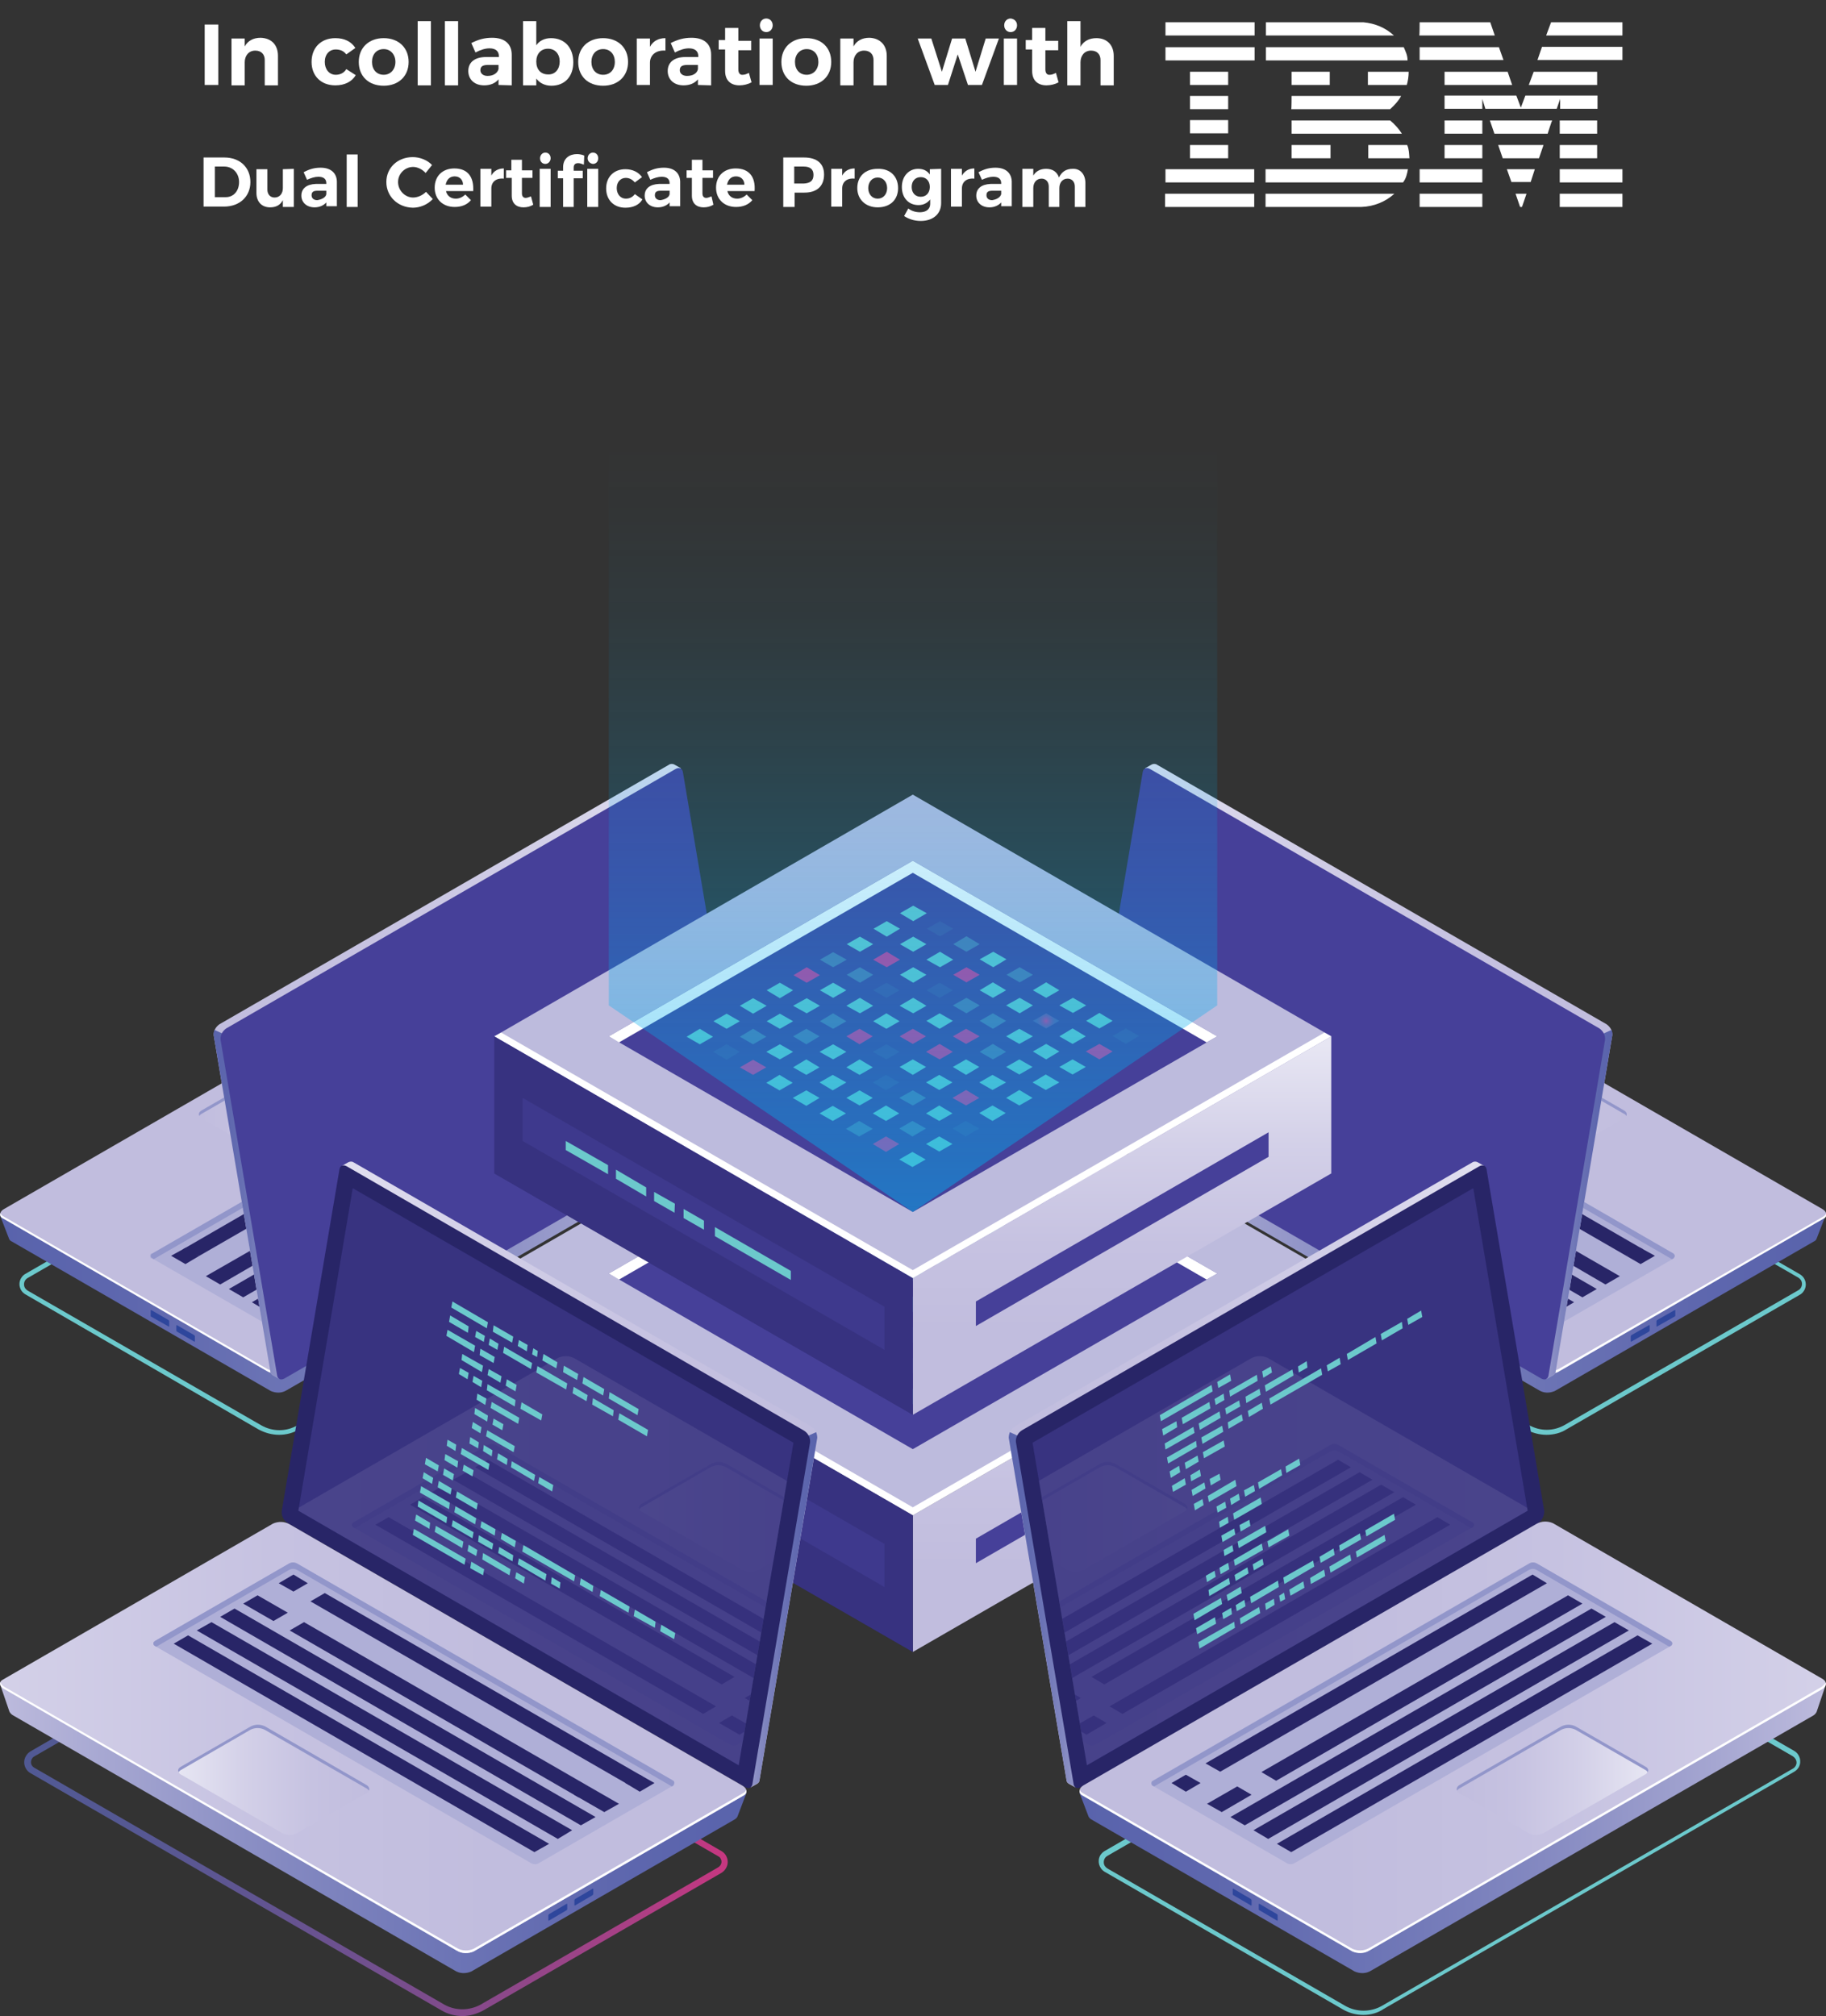 <?xml version="1.0" encoding="utf-8"?>
<!-- Generator: Adobe Illustrator 19.2.0, SVG Export Plug-In . SVG Version: 6.00 Build 0)  -->
<svg version="1.1" id="Layer_1" xmlns="http://www.w3.org/2000/svg" xmlns:xlink="http://www.w3.org/1999/xlink" x="0px" y="0px"
	 viewBox="0 0 483.5 533.8" style="enable-background:new 0 0 483.5 533.8;" xml:space="preserve">
<rect x="0" y="0" width="483.5" height="533.8" fill="#333333" stroke="none"/>
<style type="text/css">
	.st0{fill:#6CC9CC;}
	.st1{fill:url(#SVGID_1_);}
	.st2{fill:url(#SVGID_2_);}
	.st3{fill:#FFFFFF;}
	.st4{fill:#2E469C;}
	.st5{fill:#AFAFD7;}
	.st6{fill:#9296CA;}
	.st7{fill:#282567;}
	.st8{fill:url(#SVGID_3_);}
	.st9{fill:url(#SVGID_4_);}
	.st10{fill:url(#SVGID_5_);}
	.st11{fill:#464099;}
	.st12{fill:url(#SVGID_6_);}
	.st13{fill:url(#SVGID_7_);}
	.st14{fill:url(#SVGID_8_);}
	.st15{fill:url(#SVGID_9_);}
	.st16{fill:url(#SVGID_10_);}
	.st17{fill:#BDBBDD;}
	.st18{fill:url(#SVGID_11_);}
	.st19{opacity:0.51;}
	.st20{opacity:0.51;fill:#464099;enable-background:new    ;}
	.st21{opacity:0.1;fill:#6CC9CC;enable-background:new    ;}
	.st22{opacity:0.4;fill:#6CC9CC;enable-background:new    ;}
	.st23{fill:url(#SVGID_12_);}
	.st24{opacity:0.8;fill:#EC3894;enable-background:new    ;}
	.st25{opacity:0.8;fill:url(#SVGID_13_);enable-background:new    ;}
	.st26{fill:url(#SVGID_14_);}
	.st27{fill:url(#SVGID_15_);}
	.st28{fill:url(#SVGID_16_);}
	.st29{fill:url(#SVGID_17_);}
	.st30{fill:url(#SVGID_18_);}
	.st31{opacity:0.11;}
	.st32{clip-path:url(#SVGID_20_);}
	.st33{fill:url(#SVGID_21_);}
	.st34{fill:url(#SVGID_22_);}
	.st35{opacity:0.8;}
	.st36{fill:url(#SVGID_23_);}
	.st37{fill:url(#SVGID_24_);}
	.st38{fill:url(#SVGID_25_);}
	.st39{fill:url(#SVGID_26_);}
	.st40{fill:url(#SVGID_27_);}
	.st41{fill:url(#SVGID_28_);}
	.st42{clip-path:url(#SVGID_30_);}
	.st43{fill:url(#SVGID_31_);}
	.st44{fill:url(#SVGID_32_);}
	.st45{opacity:0.5;fill:url(#SVGID_33_);enable-background:new    ;}
</style>
<title>website-banners-creatives-alabs</title>
<g>
	<g id="Layer_1_1_">
		<g>
			<path class="st0" d="M73.9,379.9c-1.9,0-3.7-0.5-5.4-1.4L6.7,342.7c-1.5-0.9-2-2.8-1.1-4.3c0.3-0.5,0.7-0.9,1.1-1.1l111.9-64.6
				c0.2-0.1,0.4-0.1,0.6,0l0.5,0.3l66.4,38.3c1.5,0.9,2,2.8,1.1,4.3c-0.3,0.5-0.7,0.9-1.1,1.1L79.3,378.4
				C77.7,379.4,75.8,379.9,73.9,379.9z M118.9,273.9L7.3,338.4c-0.9,0.5-1.2,1.7-0.7,2.6c0.2,0.3,0.4,0.5,0.7,0.7l61.9,35.7
				c3,1.7,6.6,1.7,9.5,0l106.9-61.7c0.9-0.5,1.2-1.7,0.7-2.6c-0.2-0.3-0.4-0.5-0.7-0.7L118.9,273.9z"/>
		</g>
		
			<linearGradient id="SVGID_1_" gradientUnits="userSpaceOnUse" x1="2743.73" y1="337.93" x2="2937.91" y2="337.93" gradientTransform="matrix(1 0 0 -1 -2743.73 652)">
			<stop  offset="0" style="stop-color:#5963AC"/>
			<stop  offset="0.18" style="stop-color:#5E67AE"/>
			<stop  offset="0.39" style="stop-color:#6C74B5"/>
			<stop  offset="0.62" style="stop-color:#8489C1"/>
			<stop  offset="0.85" style="stop-color:#A5A6D1"/>
			<stop  offset="1" style="stop-color:#BDBBDD"/>
		</linearGradient>
		<path class="st1" d="M194.2,294l-6.5,3.4l-65.1-37.6c-1.4-0.6-2.9-0.6-4.2,0.2L6,324.8c-1.1-0.6-6-3-6-3l2.4,6.2l0,0
			c0.1,0.3,0.4,0.6,0.7,0.7l68.6,39.6c1.4,0.6,2.9,0.6,4.2-0.2l114.9-66.4c0.4-0.2,0.8-0.6,1-1l0,0L194.2,294z"/>
		
			<linearGradient id="SVGID_2_" gradientUnits="userSpaceOnUse" x1="2809" y1="344.405" x2="3003.255" y2="344.405" gradientTransform="matrix(1 0 0 -1 -2743.73 652)">
			<stop  offset="0" style="stop-color:#C1BDDE"/>
			<stop  offset="0.3" style="stop-color:#C6C2E1"/>
			<stop  offset="0.65" style="stop-color:#D3D0E8"/>
			<stop  offset="1" style="stop-color:#E7E6F3"/>
		</linearGradient>
		<path class="st2" d="M193.2,295L75.4,363c-1.3,0.8-3,0.8-4.4,0.2L0.8,322.6c-1.1-0.6-1-1.8,0.3-2.5l117.8-68
			c1.3-0.8,3-0.8,4.4-0.2l70.3,40.6C194.6,293.2,194.5,294.3,193.2,295z"/>
		<path class="st3" d="M193.2,294.4l-117.8,68c-1.3,0.8-3,0.8-4.4,0.2L0.8,322c-0.3-0.2-0.5-0.4-0.7-0.8c-0.2,0.6,0.1,1.2,0.7,1.4
			L71,363.2c1.4,0.6,3,0.6,4.4-0.2l117.8-68c0.9-0.5,1.2-1.2,1-1.8C194,293.8,193.6,294.1,193.2,294.4z"/>
		<path class="st4" d="M39.9,348.3V347c0-0.1,0.1-0.2,0.2-0.1l4.5,2.6c0.1,0.1,0.2,0.2,0.2,0.3v1.3c0,0.1-0.1,0.2-0.2,0.1l-4.6-2.6
			C39.9,348.6,39.9,348.5,39.9,348.3z"/>
		<path class="st4" d="M46.7,352.3V351c0-0.1,0.1-0.2,0.2-0.1l4.5,2.6c0.1,0.1,0.2,0.2,0.2,0.3v1.3c0,0.1-0.1,0.2-0.2,0.1l-4.5-2.6
			C46.7,352.5,46.7,352.4,46.7,352.3z"/>
		<path class="st5" d="M40.4,331.9l97.9-56.5c0.7-0.4,1.5-0.4,2.1,0l34.9,20.2c0.4,0.2,0.5,0.7,0.3,1c-0.1,0.1-0.2,0.2-0.3,0.3
			l-97.8,56.5c-0.7,0.4-1.5,0.4-2.1,0l-34.9-20.1c-0.4,0-0.8-0.2-0.7-0.6C39.6,332.1,40,331.8,40.4,331.9z"/>
		<path class="st6" d="M40.4,333.2l0.3,0.2l97.5-56.3c0.7-0.4,1.5-0.4,2.1,0l34.5,20l0.4-0.2c0.4-0.2,0.5-0.7,0.3-1
			c-0.1-0.1-0.2-0.2-0.3-0.3l-34.9-20.2c-0.7-0.4-1.5-0.4-2.1,0l-97.9,56.5c-0.4,0.2-0.5,0.7-0.3,1C40.2,333,40.3,333.1,40.4,333.2z
			"/>
		<polygon class="st7" points="143,280.5 52.8,332.5 48.4,330.8 139.2,278.3 		"/>
		<polygon class="st7" points="152.3,285.8 72.5,331.9 68.7,329.7 148.5,283.6 		"/>
		<polygon class="st7" points="158.3,289.3 64.4,343.5 60.6,341.3 154.5,287.1 		"/>
		<polygon class="st7" points="164.3,292.8 70.4,347 66.7,344.8 160.6,290.6 		"/>
		<polygon class="st7" points="170.4,296.3 76.5,350.5 72.7,348.3 166.6,294.1 		"/>
		<polygon class="st7" points="52.8,332.5 49.1,334.7 45.3,332.5 49.1,330.4 		"/>
		<polygon class="st7" points="77.1,329.2 58.3,340.1 54.5,337.9 73.5,327 		"/>
		
			<linearGradient id="SVGID_3_" gradientUnits="userSpaceOnUse" x1="2796.388" y1="359.34" x2="2846.125" y2="359.34" gradientTransform="matrix(1 0 0 -1 -2743.73 652)">
			<stop  offset="0" style="stop-color:#C1BDDE"/>
			<stop  offset="0.3" style="stop-color:#C6C2E1"/>
			<stop  offset="0.65" style="stop-color:#D3D0E8"/>
			<stop  offset="1" style="stop-color:#E7E6F3"/>
		</linearGradient>
		<path class="st8" d="M75.2,306.5l26.4-15.2c0.6-0.2,0.9-0.8,0.7-1.4c-0.1-0.3-0.4-0.6-0.7-0.7l-18.1-10.4c-1.2-0.6-2.6-0.6-3.7,0
			L53.4,294c-0.6,0.2-0.9,0.8-0.7,1.4c0.1,0.3,0.4,0.6,0.7,0.7l18,10.4C72.6,307.2,74,307.2,75.2,306.5z"/>
		<path class="st6" d="M53.4,294.9l26.4-15.2c1.2-0.6,2.6-0.6,3.7,0l18.1,10.4c0.3,0.2,0.5,0.4,0.7,0.6c0.3-0.5,0.1-1.1-0.7-1.5
			l-18.1-10.4c-1.2-0.6-2.6-0.6-3.7,0L53.4,294c-0.7,0.4-0.9,1-0.6,1.5C52.9,295.2,53.2,295,53.4,294.9z"/>
		
			<linearGradient id="SVGID_4_" gradientUnits="userSpaceOnUse" x1="2800.286" y1="368.331" x2="2937.731" y2="368.331" gradientTransform="matrix(1 0 0 -1 -2743.73 652)">
			<stop  offset="0" style="stop-color:#C1BDDE"/>
			<stop  offset="0.3" style="stop-color:#C6C2E1"/>
			<stop  offset="0.65" style="stop-color:#D3D0E8"/>
			<stop  offset="1" style="stop-color:#E7E6F3"/>
		</linearGradient>
		<path class="st9" d="M194,292.2l-14.9-88.3l1.2-0.5l-1.8-1l0,0c-0.4-0.2-1-0.2-1.4,0.1l-119,68.7c-1,0.7-1.6,1.8-1.5,3l15,89
			c0,0.4,0.3,0.7,0.6,0.9l0,0l1.8,1l0.3-1.6h-0.1l118.3-68.3C193.4,294.5,194,293.4,194,292.2z"/>
		
			<linearGradient id="SVGID_5_" gradientUnits="userSpaceOnUse" x1="2800.29" y1="333.085" x2="2823.894" y2="333.085" gradientTransform="matrix(1 0 0 -1 -2743.73 652)">
			<stop  offset="0" style="stop-color:#5963AC"/>
			<stop  offset="0.18" style="stop-color:#5E67AE"/>
			<stop  offset="0.39" style="stop-color:#6C74B5"/>
			<stop  offset="0.62" style="stop-color:#8489C1"/>
			<stop  offset="0.85" style="stop-color:#A5A6D1"/>
			<stop  offset="1" style="stop-color:#BDBBDD"/>
		</linearGradient>
		<path class="st10" d="M58.8,273.6l-2-0.9c-0.2,0.5-0.3,1-0.2,1.5l15,89c0,0.4,0.3,0.7,0.6,0.9l0,0l1.8,1l0.3-1.6h-0.1l6-3.5
			L58.8,273.6z"/>
		<path class="st11" d="M194.3,296.3L75.3,365c-0.9,0.5-1.7,0.2-1.9-0.7l-15-89c-0.1-1.2,0.5-2.3,1.5-3l119-68.7
			c0.9-0.5,1.7-0.2,1.9,0.7l15,89C195.9,294.5,195.3,295.7,194.3,296.3z"/>
		<g>
			<path class="st0" d="M409.5,379.9c-1.9,0-3.7-0.5-5.4-1.4l-106.9-61.7c-1.5-0.9-2-2.8-1.1-4.3c0.3-0.5,0.7-0.9,1.1-1.1l66.9-38.6
				c0.2-0.1,0.4-0.1,0.6,0l111.9,64.6c1.5,0.9,2,2.8,1.1,4.3c-0.3,0.5-0.7,0.9-1.1,1.1l-61.9,35.7
				C413.3,379.4,411.4,379.9,409.5,379.9z M364.5,274l-0.2,0.1l-66.4,38.3c-0.9,0.5-1.2,1.6-0.7,2.5c0.2,0.3,0.4,0.5,0.7,0.7
				l106.9,61.7l0,0c3,1.7,6.5,1.7,9.5,0l61.9-35.7c0.9-0.5,1.2-1.7,0.7-2.6c-0.2-0.3-0.4-0.5-0.7-0.7L364.5,274z"/>
		</g>
		
			<linearGradient id="SVGID_6_" gradientUnits="userSpaceOnUse" x1="-5002.47" y1="337.93" x2="-4808.3" y2="337.93" gradientTransform="matrix(-1 0 0 -1 -4519.03 652)">
			<stop  offset="0" style="stop-color:#5963AC"/>
			<stop  offset="0.18" style="stop-color:#5E67AE"/>
			<stop  offset="0.39" style="stop-color:#6C74B5"/>
			<stop  offset="0.62" style="stop-color:#8489C1"/>
			<stop  offset="0.85" style="stop-color:#A5A6D1"/>
			<stop  offset="1" style="stop-color:#BDBBDD"/>
		</linearGradient>
		<path class="st12" d="M289.3,294l6.5,3.4l65.1-37.6c1.4-0.6,2.9-0.6,4.2,0.2l112.3,64.8c1.1-0.6,6-3,6-3L481,328l0,0
			c-0.1,0.3-0.4,0.6-0.7,0.7l-68.6,39.6c-1.4,0.6-2.9,0.6-4.2-0.2l-114.9-66.3c-0.4-0.2-0.8-0.6-1-1l0,0L289.3,294z"/>
		
			<linearGradient id="SVGID_7_" gradientUnits="userSpaceOnUse" x1="-4937.21" y1="344.405" x2="-4742.968" y2="344.405" gradientTransform="matrix(-1 0 0 -1 -4519.03 652)">
			<stop  offset="0" style="stop-color:#C1BDDE"/>
			<stop  offset="0.3" style="stop-color:#C6C2E1"/>
			<stop  offset="0.65" style="stop-color:#D3D0E8"/>
			<stop  offset="1" style="stop-color:#E7E6F3"/>
		</linearGradient>
		<path class="st13" d="M290.3,295l117.8,68c1.3,0.8,3,0.8,4.4,0.2l70.3-40.6c1.1-0.6,1-1.8-0.3-2.5l-117.8-68
			c-1.3-0.8-3-0.8-4.4-0.2L290,292.5C288.9,293.2,289,294.3,290.3,295z"/>
		<path class="st3" d="M290.3,294.4l117.8,68c1.3,0.8,3,0.8,4.4,0.2l70.3-40.5c0.3-0.2,0.6-0.4,0.7-0.8c0.2,0.6-0.1,1.2-0.7,1.4
			l-70.3,40.6c-1.4,0.6-3,0.6-4.4-0.2l-117.8-68c-0.9-0.5-1.2-1.2-1-1.8C289.5,293.8,289.8,294.1,290.3,294.4z"/>
		<path class="st4" d="M443.6,348.3V347c0-0.1-0.1-0.2-0.2-0.1l-4.6,2.6c-0.1,0.1-0.2,0.2-0.2,0.3v1.3c0,0.1,0.1,0.2,0.2,0.1
			l4.6-2.6C443.5,348.6,443.6,348.5,443.6,348.3z"/>
		<path class="st4" d="M436.8,352.3V351c0-0.1-0.1-0.2-0.2-0.1l-4.6,2.6c-0.1,0.1-0.2,0.2-0.2,0.3v1.3c0,0.1,0.1,0.2,0.2,0.1
			l4.6-2.6C436.7,352.5,436.8,352.4,436.8,352.3z"/>
		<path class="st5" d="M443.1,331.9l-97.9-56.5c-0.7-0.4-1.5-0.4-2.1,0l-34.9,20.2c-0.4,0.2-0.5,0.7-0.3,1c0.1,0.1,0.2,0.2,0.3,0.3
			l97.8,56.5c0.6,0.4,1.5,0.4,2.1,0l34.9-20.1c0.4-0.2,0.5-0.7,0.3-1C443.3,332,443.2,331.9,443.1,331.9z"/>
		<path class="st6" d="M443.1,333.2l-0.4,0.2l-97.5-56.3c-0.7-0.4-1.5-0.4-2.1,0l-34.5,20l-0.4-0.2c-0.4-0.2-0.5-0.7-0.3-1
			c0.1-0.1,0.2-0.2,0.3-0.3l34.9-20.2c0.7-0.4,1.5-0.4,2.1,0l97.9,56.5c0.3,0.2,0.5,0.7,0.2,1C443.3,333,443.2,333.1,443.1,333.2z"
			/>
		<polygon class="st7" points="340.5,280.5 430.6,332.5 435.1,330.8 344.2,278.3 		"/>
		<polygon class="st7" points="331.2,285.8 410.9,331.9 414.7,329.7 335,283.6 		"/>
		<polygon class="st7" points="325.1,289.3 419,343.5 422.8,341.3 328.9,287.1 		"/>
		<polygon class="st7" points="319.1,292.8 413,347 416.8,344.8 322.9,290.6 		"/>
		<polygon class="st7" points="313.1,296.3 407,350.5 410.8,348.3 316.9,294.1 		"/>
		<polygon class="st7" points="430.6,332.5 434.4,334.7 438.2,332.5 434.4,330.4 		"/>
		<polygon class="st7" points="406.4,329.2 425.1,340.1 428.9,337.9 410,327 		"/>
		
			<linearGradient id="SVGID_8_" gradientUnits="userSpaceOnUse" x1="-4949.812" y1="359.346" x2="-4900.094" y2="359.346" gradientTransform="matrix(-1 0 0 -1 -4519.03 652)">
			<stop  offset="0" style="stop-color:#C1BDDE"/>
			<stop  offset="0.3" style="stop-color:#C6C2E1"/>
			<stop  offset="0.65" style="stop-color:#D3D0E8"/>
			<stop  offset="1" style="stop-color:#E7E6F3"/>
		</linearGradient>
		<path class="st14" d="M408.2,306.5l-26.4-15.2c-0.6-0.2-0.9-0.8-0.7-1.4c0.1-0.3,0.4-0.6,0.7-0.7l18-10.4c1.2-0.6,2.6-0.6,3.7,0
			L430,294c0.6,0.2,0.9,0.8,0.7,1.4c-0.1,0.3-0.4,0.6-0.7,0.7l-18,10.4C410.8,307.2,409.4,307.2,408.2,306.5z"/>
		<path class="st6" d="M430,294.9l-26.4-15.2c-1.2-0.6-2.6-0.6-3.7,0l-18,10.4c-0.3,0.1-0.5,0.4-0.6,0.6c-0.3-0.5-0.1-1.1,0.6-1.5
			l18-10.4c1.2-0.6,2.6-0.6,3.7,0L430,294c0.7,0.4,0.9,1,0.6,1.5C430.5,295.2,430.3,295,430,294.9z"/>
		
			<linearGradient id="SVGID_9_" gradientUnits="userSpaceOnUse" x1="-4945.904" y1="368.331" x2="-4808.484" y2="368.331" gradientTransform="matrix(-1 0 0 -1 -4519.03 652)">
			<stop  offset="0" style="stop-color:#C1BDDE"/>
			<stop  offset="0.3" style="stop-color:#C6C2E1"/>
			<stop  offset="0.65" style="stop-color:#D3D0E8"/>
			<stop  offset="1" style="stop-color:#E7E6F3"/>
		</linearGradient>
		<path class="st15" d="M289.5,292.2l14.9-88.3l-1.2-0.5l1.8-1l0,0c0.4-0.2,1-0.2,1.4,0.1l119,68.7c1,0.7,1.6,1.8,1.5,3l-15,89
			c0,0.4-0.3,0.7-0.6,0.9l0,0l-1.8,1l-0.3-1.6h0.1L291,295.3C290,294.6,289.4,293.5,289.5,292.2z"/>
		
			<linearGradient id="SVGID_10_" gradientUnits="userSpaceOnUse" x1="-4945.93" y1="333.085" x2="-4922.321" y2="333.085" gradientTransform="matrix(-1 0 0 -1 -4519.03 652)">
			<stop  offset="0" style="stop-color:#5963AC"/>
			<stop  offset="0.18" style="stop-color:#5E67AE"/>
			<stop  offset="0.39" style="stop-color:#6C74B5"/>
			<stop  offset="0.62" style="stop-color:#8489C1"/>
			<stop  offset="0.85" style="stop-color:#A5A6D1"/>
			<stop  offset="1" style="stop-color:#BDBBDD"/>
		</linearGradient>
		<path class="st16" d="M424.7,273.6l2-0.9c0.2,0.5,0.3,1,0.2,1.5l-15,89c0,0.4-0.3,0.7-0.6,0.9l0,0l-1.8,1l-0.3-1.6h0.1l-6-3.5
			L424.7,273.6z"/>
		<path class="st11" d="M289.1,296.3l119,68.7c0.9,0.5,1.7,0.2,1.9-0.7l15-89c0.1-1.2-0.5-2.3-1.5-3l-119-68.7
			c-0.9-0.5-1.7-0.2-1.9,0.7l-15,89C287.5,294.5,288.1,295.7,289.1,296.3z"/>
		<polygon class="st17" points="241.7,401.2 130.9,337.2 241.7,273.2 352.5,337.2 		"/>
		<polygon class="st11" points="241.7,383.7 161.2,337.2 241.7,290.7 322.3,337.2 		"/>
		<polygon class="st3" points="241.7,293.8 319.5,338.8 322.3,337.2 241.7,290.7 161.2,337.2 163.9,338.8 		"/>
		
			<linearGradient id="SVGID_11_" gradientUnits="userSpaceOnUse" x1="297.125" y1="236.97" x2="297.125" y2="312.68" gradientTransform="matrix(1 0 0 -1 0 652)">
			<stop  offset="0" style="stop-color:#C1BDDE"/>
			<stop  offset="0.3" style="stop-color:#C6C2E1"/>
			<stop  offset="0.65" style="stop-color:#D3D0E8"/>
			<stop  offset="1" style="stop-color:#E7E6F3"/>
		</linearGradient>
		<polygon class="st18" points="352.5,337.2 352.5,373.5 241.7,437.4 241.7,401.2 		"/>
		<polygon class="st7" points="130.9,337.2 130.9,373.5 241.7,437.4 241.7,401.2 		"/>
		<g class="st19">
			<polygon class="st11" points="138.4,353.5 138.4,364.9 234.2,420.2 234.2,408.8 			"/>
		</g>
		<polygon class="st3" points="241.7,399.1 132.7,336.1 130.9,337.2 241.7,401.2 352.5,337.2 350.7,336.1 		"/>
		<polygon class="st11" points="335.9,362.6 335.9,369.1 258.4,413.9 258.4,407.4 		"/>
		<polygon class="st20" points="130.9,337.2 130.9,373.5 241.7,437.4 241.7,401.2 		"/>
		<polygon class="st0" points="209.4,399.2 189.3,387.6 189.3,390 209.4,401.6 		"/>
		<polygon class="st0" points="186.4,386 181,382.9 181,385.3 186.4,388.4 		"/>
		<polygon class="st0" points="161,371.3 149.8,364.9 149.8,367.3 161,373.7 		"/>
		<polygon class="st0" points="171.1,377.2 163.1,372.5 163.1,374.9 171.1,379.6 		"/>
		<polygon class="st0" points="178.7,381.5 173.2,378.4 173.2,380.8 178.6,383.9 		"/>
		<polygon class="st0" points="241.8,306.7 238.3,304.6 241.8,302.6 245.4,304.6 		"/>
		<polygon class="st21" points="248.9,310.7 245.4,308.7 248.9,306.7 252.4,308.7 		"/>
		<polygon class="st22" points="255.9,314.8 252.4,312.8 255.9,310.7 259.4,312.8 		"/>
		<polygon class="st0" points="263,318.8 259.4,316.8 263,314.8 266.5,316.8 		"/>
		<polygon class="st22" points="270,322.9 266.5,320.9 270,318.8 273.5,320.9 		"/>
		<polygon class="st0" points="277,327 273.5,324.9 277,322.9 280.5,324.9 		"/>
		<polygon class="st0" points="284.1,331 280.5,329 284.1,327 287.6,329 		"/>
		<polygon class="st0" points="291.1,335.1 287.6,333.1 291.1,331 294.6,333.1 		"/>
		<polygon class="st21" points="298.1,339.2 294.6,337.1 298.1,335.1 301.6,337.1 		"/>
		<polygon class="st0" points="234.8,310.7 231.3,308.7 234.8,306.7 238.3,308.7 		"/>
		<polygon class="st0" points="241.8,314.8 238.3,312.8 241.8,310.7 245.3,312.8 		"/>
		<polygon class="st0" points="248.9,318.9 245.3,316.8 248.9,314.8 252.4,316.8 		"/>
		<polygon class="st0" points="255.9,322.9 252.4,320.9 255.9,318.9 259.4,320.9 		"/>
		<polygon class="st0" points="262.9,327 259.4,325 262.9,322.9 266.4,325 		"/>
		<polygon class="st0" points="270,331 266.4,329 270,327 273.5,329 		"/>
		<polygon class="st0" points="277,335.1 273.5,333.1 277,331 280.5,333.1 		"/>
		<polygon class="st0" points="284,339.2 280.5,337.1 284,335.1 287.5,337.1 		"/>
		<polygon class="st0" points="291.1,343.2 287.5,341.2 291.1,339.2 294.6,341.2 		"/>
		<polygon class="st0" points="227.7,314.8 224.2,312.8 227.7,310.8 231.2,312.8 		"/>
		<polygon class="st0" points="234.8,318.9 231.2,316.9 234.8,314.8 238.3,316.9 		"/>
		<polygon class="st0" points="241.8,322.9 238.3,320.9 241.8,318.9 245.3,320.9 		"/>
		<polygon class="st21" points="248.8,327 245.3,325 248.8,322.9 252.3,325 		"/>
		<polygon class="st22" points="255.9,331.1 252.3,329 255.9,327 259.4,329 		"/>
		<polygon class="st22" points="262.9,335.1 259.4,333.1 262.9,331.1 266.4,333.1 		"/>
		<polygon class="st0" points="269.9,339.2 266.4,337.2 269.9,335.1 273.5,337.2 		"/>
		<polygon class="st0" points="277,343.2 273.5,341.2 277,339.2 280.5,341.2 		"/>
		<polygon class="st0" points="284,347.3 280.5,345.3 284,343.2 287.5,345.3 		"/>
		<polygon class="st22" points="220.6,318.9 217.1,316.9 220.6,314.8 224.2,316.9 		"/>
		<polygon class="st22" points="227.7,323 224.2,320.9 227.7,318.9 231.2,320.9 		"/>
		<polygon class="st21" points="234.7,327 231.2,325 234.7,323 238.2,325 		"/>
		<polygon class="st0" points="241.8,331.1 238.2,329 241.8,327 245.3,329 		"/>
		<polygon class="st0" points="248.8,335.1 245.3,333.1 248.8,331.1 252.3,333.1 		"/>
		<polygon class="st0" points="255.8,339.2 252.3,337.2 255.8,335.1 259.4,337.2 		"/>
		<polygon class="st22" points="262.9,343.3 259.4,341.2 262.9,339.2 266.4,341.2 		"/>
		<polygon class="st0" points="269.9,347.3 266.4,345.3 269.9,343.3 273.4,345.3 		"/>
		<polygon class="st0" points="276.9,351.4 273.4,349.4 276.9,347.3 280.5,349.4 		"/>
		<polygon class="st0" points="213.6,323 210.1,320.9 213.6,318.9 217.1,320.9 		"/>
		<polygon class="st0" points="220.6,327 217.1,325 220.6,323 224.1,325 		"/>
		<polygon class="st0" points="227.7,331.1 224.1,329.1 227.7,327 231.2,329.1 		"/>
		<polygon class="st0" points="234.7,335.2 231.2,333.1 234.7,331.1 238.2,333.1 		"/>
		<polygon class="st0" points="241.7,339.2 238.2,337.2 241.7,335.2 245.2,337.2 		"/>
		<polygon class="st0" points="248.8,343.3 245.2,341.2 248.8,339.2 252.3,341.2 		"/>
		<polygon class="st0" points="255.8,347.4 252.3,345.3 255.8,343.3 259.3,345.3 		"/>
		<polygon class="st0" points="262.8,351.4 259.3,349.4 262.8,347.4 266.4,349.4 		"/>
		<polygon class="st0" points="269.9,355.5 266.4,353.4 269.9,351.4 273.4,353.4 		"/>
		<polygon class="st0" points="206.5,327 203,325 206.5,323 210,325 		"/>
		<polygon class="st0" points="213.6,331.1 210,329.1 213.6,327 217.1,329.1 		"/>
		<polygon class="st22" points="220.6,335.2 217.1,333.1 220.6,331.1 224.1,333.1 		"/>
		<polygon class="st0" points="227.6,339.2 224.1,337.2 227.6,335.2 231.1,337.2 		"/>
		<polygon class="st21" points="234.7,343.3 231.1,341.3 234.7,339.2 238.2,341.3 		"/>
		<polygon class="st0" points="241.7,347.4 238.2,345.3 241.7,343.3 245.2,345.3 		"/>
		<polygon class="st0" points="248.7,351.4 245.2,349.4 248.7,347.4 252.2,349.4 		"/>
		<polygon class="st0" points="255.8,355.5 252.2,353.5 255.8,351.4 259.3,353.5 		"/>
		<polygon class="st0" points="262.8,359.5 259.3,357.5 262.8,355.5 266.3,357.5 		"/>
		<polygon class="st0" points="199.4,331.1 195.9,329.1 199.4,327.1 203,329.1 		"/>
		<polygon class="st0" points="206.5,335.2 203,333.2 206.5,331.1 210,333.2 		"/>
		<polygon class="st22" points="213.5,339.3 210,337.2 213.5,335.2 217,337.2 		"/>
		<polygon class="st0" points="220.6,343.3 217,341.3 220.6,339.3 224.1,341.3 		"/>
		<polygon class="st0" points="227.6,347.4 224.1,345.4 227.6,343.3 231.1,345.4 		"/>
		<polygon class="st21" points="234.6,351.4 231.1,349.4 234.6,347.4 238.1,349.4 		"/>
		<polygon class="st22" points="241.7,355.5 238.1,353.5 241.7,351.4 245.2,353.5 		"/>
		<polygon class="st0" points="248.7,359.6 245.2,357.5 248.7,355.5 252.2,357.5 		"/>
		<polygon class="st21" points="255.7,363.6 252.2,361.6 255.7,359.6 259.3,361.6 		"/>
		<polygon class="st0" points="192.4,335.2 188.9,333.2 192.4,331.1 195.9,333.2 		"/>
		<polygon class="st22" points="199.4,339.3 195.9,337.2 199.4,335.2 202.9,337.2 		"/>
		<polygon class="st0" points="206.5,343.3 202.9,341.3 206.5,339.3 210,341.3 		"/>
		<polygon class="st0" points="213.5,347.4 210,345.4 213.5,343.3 217,345.4 		"/>
		<polygon class="st0" points="220.5,351.5 217,349.4 220.5,347.4 224.1,349.4 		"/>
		<polygon class="st0" points="227.6,355.5 224.1,353.5 227.6,351.5 231.1,353.5 		"/>
		<polygon class="st0" points="234.6,359.6 231.1,357.5 234.6,355.5 238.1,357.5 		"/>
		<polygon class="st22" points="241.6,363.6 238.1,361.6 241.6,359.6 245.2,361.6 		"/>
		<polygon class="st0" points="248.7,367.7 245.2,365.7 248.7,363.6 252.2,365.7 		"/>
		<polygon class="st0" points="185.3,339.3 181.8,337.3 185.3,335.2 188.8,337.3 		"/>
		<polygon class="st21" points="192.4,343.4 188.8,341.3 192.4,339.3 195.9,341.3 		"/>
		<polygon class="st0" points="199.4,347.4 195.9,345.4 199.4,343.4 202.9,345.4 		"/>
		<polygon class="st0" points="206.4,351.5 202.9,349.4 206.4,347.4 209.9,349.4 		"/>
		<polygon class="st0" points="213.5,355.5 209.9,353.5 213.5,351.5 217,353.5 		"/>
		<polygon class="st0" points="220.5,359.6 217,357.6 220.5,355.5 224,357.6 		"/>
		<polygon class="st22" points="227.5,363.7 224,361.6 227.5,359.6 231.1,361.6 		"/>
		<polygon class="st0" points="234.6,367.7 231.1,365.7 234.6,363.7 238.1,365.7 		"/>
		<polygon class="st0" points="241.6,371.8 238.1,369.8 241.6,367.7 245.1,369.8 		"/>
		<polygon class="st17" points="241.7,338.4 130.9,274.4 241.7,210.4 352.5,274.4 		"/>
		<polygon class="st11" points="241.7,320.9 161.2,274.4 241.7,227.9 322.3,274.4 		"/>
		<polygon class="st3" points="241.7,231.1 319.5,276 322.3,274.4 241.7,227.9 161.2,274.4 163.9,276 		"/>
		
			<linearGradient id="SVGID_12_" gradientUnits="userSpaceOnUse" x1="297.125" y1="299.75" x2="297.125" y2="375.46" gradientTransform="matrix(1 0 0 -1 0 652)">
			<stop  offset="0" style="stop-color:#C1BDDE"/>
			<stop  offset="0.3" style="stop-color:#C6C2E1"/>
			<stop  offset="0.65" style="stop-color:#D3D0E8"/>
			<stop  offset="1" style="stop-color:#E7E6F3"/>
		</linearGradient>
		<polygon class="st23" points="352.5,274.4 352.5,310.7 241.7,374.6 241.7,338.4 		"/>
		<polygon class="st7" points="130.9,274.4 130.9,310.7 241.7,374.6 241.7,338.4 		"/>
		<g class="st19">
			<polygon class="st11" points="138.4,290.7 138.4,302.1 234.2,357.4 234.2,346 			"/>
		</g>
		<polygon class="st3" points="241.7,336.3 132.7,273.4 130.9,274.4 241.7,338.4 352.5,274.4 350.7,273.4 		"/>
		<polygon class="st11" points="335.9,299.8 335.9,306.3 258.4,351.1 258.4,344.6 		"/>
		<polygon class="st20" points="130.9,274.4 130.9,310.7 241.7,374.6 241.7,338.4 		"/>
		<polygon class="st0" points="209.4,336.5 189.3,324.9 189.3,327.3 209.4,338.9 		"/>
		<polygon class="st0" points="186.4,323.2 181,320.1 181,322.5 186.4,325.6 		"/>
		<polygon class="st0" points="161,308.5 149.8,302.1 149.8,304.5 161,310.9 		"/>
		<polygon class="st0" points="171.1,314.4 163.1,309.7 163.1,312.1 171.1,316.8 		"/>
		<polygon class="st0" points="178.7,318.7 173.2,315.6 173.2,318 178.6,321.1 		"/>
		<polygon class="st0" points="241.8,243.9 238.3,241.8 241.8,239.8 245.4,241.8 		"/>
		<polygon class="st21" points="248.9,247.9 245.4,245.9 248.9,243.9 252.4,245.9 		"/>
		<polygon class="st22" points="255.9,252 252.4,250 255.9,247.9 259.4,250 		"/>
		<polygon class="st0" points="263,256.1 259.4,254 263,252 266.5,254 		"/>
		<polygon class="st22" points="270,260.1 266.5,258.1 270,256.1 273.5,258.1 		"/>
		<polygon class="st0" points="277,264.2 273.5,262.2 277,260.1 280.5,262.2 		"/>
		<polygon class="st0" points="284.1,268.2 280.5,266.2 284.1,264.2 287.6,266.2 		"/>
		<polygon class="st0" points="291.1,272.3 287.6,270.3 291.1,268.2 294.6,270.3 		"/>
		<polygon class="st21" points="298.1,276.4 294.6,274.3 298.1,272.3 301.6,274.3 		"/>
		<polygon class="st0" points="234.8,248 231.3,245.9 234.8,243.9 238.3,245.9 		"/>
		<polygon class="st0" points="241.8,252 238.3,250 241.8,248 245.3,250 		"/>
		<polygon class="st0" points="248.9,256.1 245.3,254.1 248.9,252 252.4,254.1 		"/>
		<polygon class="st24" points="255.9,260.1 252.4,258.1 255.9,256.1 259.4,258.1 		"/>
		<polygon class="st0" points="262.9,264.2 259.4,262.2 262.9,260.1 266.4,262.2 		"/>
		<polygon class="st0" points="270,268.3 266.4,266.2 270,264.2 273.5,266.2 		"/>
		
			<radialGradient id="SVGID_13_" cx="276.995" cy="381.7" r="2.87" gradientTransform="matrix(1 0 0 -1 0 652)" gradientUnits="userSpaceOnUse">
			<stop  offset="0" style="stop-color:#EC3894"/>
			<stop  offset="0.14" style="stop-color:#C7439A"/>
			<stop  offset="0.33" style="stop-color:#A04EA0"/>
			<stop  offset="0.51" style="stop-color:#8157A5"/>
			<stop  offset="0.68" style="stop-color:#6B5EA9"/>
			<stop  offset="0.85" style="stop-color:#5E62AB"/>
			<stop  offset="1" style="stop-color:#5963AC"/>
		</radialGradient>
		<polygon class="st25" points="277,272.3 273.5,270.3 277,268.3 280.5,270.3 		"/>
		<polygon class="st0" points="284,276.4 280.5,274.4 284,272.3 287.5,274.4 		"/>
		<polygon class="st24" points="291.1,280.5 287.5,278.4 291.1,276.4 294.6,278.4 		"/>
		<polygon class="st0" points="227.7,252 224.2,250 227.7,248 231.2,250 		"/>
		<polygon class="st24" points="234.8,256.1 231.2,254.1 234.8,252 238.3,254.1 		"/>
		<polygon class="st0" points="241.8,260.2 238.3,258.1 241.8,256.1 245.3,258.1 		"/>
		<polygon class="st21" points="248.8,264.2 245.3,262.2 248.8,260.2 252.3,262.2 		"/>
		<polygon class="st22" points="255.9,268.3 252.3,266.2 255.9,264.2 259.4,266.2 		"/>
		<polygon class="st22" points="262.9,272.4 259.4,270.3 262.9,268.3 266.4,270.3 		"/>
		<polygon class="st0" points="269.9,276.4 266.4,274.4 269.9,272.4 273.5,274.4 		"/>
		<polygon class="st0" points="277,280.5 273.5,278.4 277,276.4 280.5,278.4 		"/>
		<polygon class="st0" points="284,284.5 280.5,282.5 284,280.5 287.5,282.5 		"/>
		<polygon class="st22" points="220.6,256.1 217.1,254.1 220.6,252.1 224.2,254.1 		"/>
		<polygon class="st22" points="227.7,260.2 224.2,258.1 227.7,256.1 231.2,258.1 		"/>
		<polygon class="st21" points="234.7,264.2 231.2,262.2 234.7,260.2 238.2,262.2 		"/>
		<polygon class="st0" points="241.8,268.3 238.2,266.3 241.8,264.2 245.3,266.3 		"/>
		<polygon class="st0" points="248.8,272.4 245.3,270.3 248.8,268.3 252.3,270.3 		"/>
		<polygon class="st24" points="255.8,276.4 252.3,274.4 255.8,272.4 259.4,274.4 		"/>
		<polygon class="st22" points="262.9,280.5 259.4,278.5 262.9,276.4 266.4,278.5 		"/>
		<polygon class="st0" points="269.9,284.5 266.4,282.5 269.9,280.5 273.4,282.5 		"/>
		<polygon class="st0" points="276.9,288.6 273.4,286.6 276.9,284.5 280.5,286.6 		"/>
		<polygon class="st24" points="213.6,260.2 210.1,258.2 213.6,256.1 217.1,258.2 		"/>
		<polygon class="st0" points="220.6,264.2 217.1,262.2 220.6,260.2 224.1,262.2 		"/>
		<polygon class="st0" points="227.7,268.3 224.1,266.3 227.7,264.2 231.2,266.3 		"/>
		<polygon class="st0" points="234.7,272.4 231.2,270.4 234.7,268.3 238.2,270.4 		"/>
		<polygon class="st24" points="241.7,276.4 238.2,274.4 241.7,272.4 245.2,274.4 		"/>
		<polygon class="st24" points="248.8,280.5 245.2,278.5 248.8,276.4 252.3,278.5 		"/>
		<polygon class="st0" points="255.8,284.6 252.3,282.5 255.8,280.5 259.3,282.5 		"/>
		<polygon class="st0" points="262.8,288.6 259.3,286.6 262.8,284.6 266.4,286.6 		"/>
		<polygon class="st0" points="269.9,292.7 266.4,290.7 269.9,288.6 273.4,290.7 		"/>
		<polygon class="st0" points="206.5,264.3 203,262.2 206.5,260.2 210,262.2 		"/>
		<polygon class="st0" points="213.6,268.3 210,266.3 213.6,264.3 217.1,266.3 		"/>
		<polygon class="st22" points="220.6,272.4 217.1,270.4 220.6,268.3 224.1,270.4 		"/>
		<polygon class="st24" points="227.6,276.5 224.1,274.4 227.6,272.4 231.1,274.4 		"/>
		<polygon class="st21" points="234.7,280.5 231.1,278.5 234.7,276.5 238.2,278.5 		"/>
		<polygon class="st0" points="241.7,284.6 238.2,282.5 241.7,280.5 245.2,282.5 		"/>
		<polygon class="st0" points="248.7,288.6 245.2,286.6 248.7,284.6 252.2,286.6 		"/>
		<polygon class="st24" points="255.8,292.7 252.2,290.7 255.8,288.6 259.3,290.7 		"/>
		<polygon class="st0" points="262.8,296.8 259.3,294.7 262.8,292.7 266.3,294.7 		"/>
		<polygon class="st0" points="199.4,268.4 195.9,266.3 199.4,264.3 203,266.3 		"/>
		<polygon class="st0" points="206.5,272.4 203,270.4 206.5,268.4 210,270.4 		"/>
		<polygon class="st22" points="213.5,276.5 210,274.4 213.5,272.4 217,274.4 		"/>
		<polygon class="st0" points="220.6,280.5 217,278.5 220.6,276.5 224.1,278.5 		"/>
		<polygon class="st0" points="227.6,284.6 224.1,282.6 227.6,280.5 231.1,282.6 		"/>
		<polygon class="st21" points="234.6,288.7 231.1,286.6 234.6,284.6 238.1,286.6 		"/>
		<polygon class="st22" points="241.7,292.7 238.1,290.7 241.7,288.7 245.2,290.7 		"/>
		<polygon class="st0" points="248.7,296.8 245.2,294.8 248.7,292.7 252.2,294.8 		"/>
		<polygon class="st21" points="255.7,300.9 252.2,298.8 255.7,296.8 259.3,298.8 		"/>
		<polygon class="st0" points="192.4,272.4 188.9,270.4 192.4,268.4 195.9,270.4 		"/>
		<polygon class="st22" points="199.4,276.5 195.9,274.5 199.4,272.4 202.9,274.5 		"/>
		<polygon class="st0" points="206.5,280.5 202.9,278.5 206.5,276.5 210,278.5 		"/>
		<polygon class="st0" points="213.5,284.6 210,282.6 213.5,280.5 217,282.6 		"/>
		<polygon class="st0" points="220.5,288.7 217,286.6 220.5,284.6 224.1,286.6 		"/>
		<polygon class="st0" points="227.6,292.7 224.1,290.7 227.6,288.7 231.1,290.7 		"/>
		<polygon class="st0" points="234.6,296.8 231.1,294.8 234.6,292.7 238.1,294.8 		"/>
		<polygon class="st22" points="241.6,300.9 238.1,298.8 241.6,296.8 245.2,298.8 		"/>
		<polygon class="st0" points="248.7,304.9 245.2,302.9 248.7,300.9 252.2,302.9 		"/>
		<polygon class="st0" points="185.3,276.5 181.8,274.5 185.3,272.4 188.8,274.5 		"/>
		<polygon class="st21" points="192.4,280.6 188.8,278.5 192.4,276.5 195.9,278.5 		"/>
		<polygon class="st24" points="199.4,284.6 195.9,282.6 199.4,280.6 202.9,282.6 		"/>
		<polygon class="st0" points="206.4,288.7 202.9,286.7 206.4,284.6 209.9,286.7 		"/>
		<polygon class="st0" points="213.5,292.8 209.9,290.7 213.5,288.7 217,290.7 		"/>
		<polygon class="st0" points="220.5,296.8 217,294.8 220.5,292.8 224,294.8 		"/>
		<polygon class="st22" points="227.5,300.9 224,298.9 227.5,296.8 231.1,298.9 		"/>
		<polygon class="st24" points="234.6,305 231.1,302.9 234.6,300.9 238.1,302.9 		"/>
		<polygon class="st0" points="241.6,309 238.1,307 241.6,305 245.1,307 		"/>
		<g>
			<path class="st0" d="M361,533.5c-1.9,0-3.8-0.5-5.5-1.5l-63-36.4c-1.5-0.9-2-2.8-1.2-4.3c0.3-0.5,0.7-0.9,1.2-1.2l113.9-65.8
				c0.2-0.1,0.4-0.1,0.6,0l68.1,39.3c1.5,0.9,2,2.8,1.2,4.3c-0.3,0.5-0.7,0.9-1.2,1.2l-108.7,62.8C364.8,533,362.9,533.5,361,533.5z
				 M406.8,425.8l-113.6,65.6c-0.9,0.5-1.2,1.7-0.7,2.6c0.2,0.3,0.4,0.5,0.7,0.7l63,36.4c3,1.7,6.7,1.7,9.7,0l108.8-62.8
				c0.6-0.3,1-1,1-1.6c0-0.7-0.4-1.3-1-1.7L406.8,425.8z"/>
		</g>
		
			<linearGradient id="SVGID_14_" gradientUnits="userSpaceOnUse" x1="2545.785" y1="261.63" x2="2685.632" y2="261.63" gradientTransform="matrix(1 0 0 -1 -2278.69 652)">
			<stop  offset="0" style="stop-color:#C1BDDE"/>
			<stop  offset="0.3" style="stop-color:#C6C2E1"/>
			<stop  offset="0.65" style="stop-color:#D3D0E8"/>
			<stop  offset="1" style="stop-color:#E7E6F3"/>
		</linearGradient>
		<path class="st26" d="M406.9,399.1l-15.1-89.9l1.2-0.5l-1.8-1l0,0c-0.4-0.2-1-0.2-1.4,0.1l-121.1,69.9c-1,0.7-1.6,1.8-1.6,3.1
			l15.3,90.6c0,0.4,0.3,0.7,0.6,0.9l0,0l1.8,1l0.3-1.7H285l120.4-69.5C406.4,401.4,407,400.3,406.9,399.1z"/>
		
			<linearGradient id="SVGID_15_" gradientUnits="userSpaceOnUse" x1="2545.761" y1="225.745" x2="2569.78" y2="225.745" gradientTransform="matrix(1 0 0 -1 -2278.69 652)">
			<stop  offset="0" style="stop-color:#5963AC"/>
			<stop  offset="0.18" style="stop-color:#5E67AE"/>
			<stop  offset="0.39" style="stop-color:#6C74B5"/>
			<stop  offset="0.62" style="stop-color:#8489C1"/>
			<stop  offset="0.85" style="stop-color:#A5A6D1"/>
			<stop  offset="1" style="stop-color:#BDBBDD"/>
		</linearGradient>
		<path class="st27" d="M269.4,380.1l-2-0.9c-0.2,0.5-0.3,1-0.3,1.5l15.3,90.6c0,0.4,0.3,0.7,0.6,0.9l0,0l1.8,1l0.3-1.7H285l6.1-3.5
			L269.4,380.1z"/>
		<path class="st7" d="M407.3,403.3l-121.1,69.9c-0.9,0.5-1.7,0.2-1.9-0.7L269,381.8c-0.1-1.2,0.5-2.4,1.6-3.1l121.1-69.9
			c0.9-0.5,1.7-0.2,1.9,0.7l15.3,90.6C408.9,401.4,408.3,402.6,407.3,403.3z"/>
		<g class="st19">
			<polygon class="st11" points="390.1,314.6 273.4,382 287.8,467.4 404.5,400 			"/>
		</g>
		
			<linearGradient id="SVGID_16_" gradientUnits="userSpaceOnUse" x1="2564.51" y1="185.385" x2="2762.08" y2="185.385" gradientTransform="matrix(1 0 0 -1 -2278.69 652)">
			<stop  offset="0" style="stop-color:#5963AC"/>
			<stop  offset="0.18" style="stop-color:#5E67AE"/>
			<stop  offset="0.39" style="stop-color:#6C74B5"/>
			<stop  offset="0.62" style="stop-color:#8489C1"/>
			<stop  offset="0.85" style="stop-color:#A5A6D1"/>
			<stop  offset="1" style="stop-color:#BDBBDD"/>
		</linearGradient>
		<path class="st28" d="M483.4,446.2l-6.6,3.5l-66.3-38.3c-1.4-0.6-3-0.6-4.3,0.2l-114.3,66c-1.1-0.6-6.1-3-6.1-3l2.4,6.3l0,0
			c0.1,0.3,0.4,0.6,0.7,0.8l69.8,40.3c1.4,0.6,3,0.6,4.3-0.2l117-67.5c0.4-0.2,0.8-0.6,1-1l0,0L483.4,446.2z"/>
		
			<linearGradient id="SVGID_17_" gradientUnits="userSpaceOnUse" x1="2630.89" y1="191.985" x2="2828.57" y2="191.985" gradientTransform="matrix(1 0 0 -1 -2278.69 652)">
			<stop  offset="0" style="stop-color:#C1BDDE"/>
			<stop  offset="0.3" style="stop-color:#C6C2E1"/>
			<stop  offset="0.65" style="stop-color:#D3D0E8"/>
			<stop  offset="1" style="stop-color:#E7E6F3"/>
		</linearGradient>
		<path class="st29" d="M482.4,447.2l-119.9,69.2c-1.4,0.8-3,0.8-4.4,0.2l-71.5-41.3c-1.1-0.7-1-1.8,0.3-2.6l119.9-69.2
			c1.4-0.8,3-0.8,4.4-0.2l71.5,41.3C483.8,445.3,483.7,446.5,482.4,447.2z"/>
		<path class="st3" d="M482.4,446.6l-119.9,69.2c-1.4,0.8-3,0.8-4.4,0.2l-71.5-41.3c-0.3-0.2-0.6-0.4-0.7-0.8
			c-0.2,0.6,0.1,1.2,0.7,1.5l71.5,41.3c1.4,0.6,3.1,0.6,4.4-0.2l119.9-69.2c0.9-0.5,1.2-1.2,1-1.8
			C483.2,445.9,482.8,446.3,482.4,446.6z"/>
		<path class="st4" d="M326.4,501.5v-1.3c0-0.1,0.1-0.2,0.2-0.1l4.6,2.7c0.1,0.1,0.2,0.2,0.2,0.3v1.3c0,0.1-0.1,0.2-0.2,0.1
			l-4.6-2.7C326.4,501.7,326.4,501.6,326.4,501.5z"/>
		<path class="st4" d="M333.3,505.5v-1.3c0-0.1,0.1-0.2,0.2-0.1l4.6,2.7c0.1,0.1,0.2,0.2,0.2,0.3v1.3c0,0.1-0.1,0.2-0.2,0.1
			l-4.6-2.7C333.3,505.7,333.3,505.6,333.3,505.5z"/>
		<path class="st5" d="M305.2,471.5l99.6-57.5c0.7-0.4,1.5-0.4,2.1,0l35.5,20.5c0.4,0.2,0.5,0.7,0.3,1c-0.1,0.1-0.2,0.2-0.3,0.3
			l-99.6,57.5c-0.7,0.4-1.5,0.4-2.1,0l-35.5-20.5c-0.4-0.2-0.5-0.7-0.3-1.1C305,471.6,305.1,471.5,305.2,471.5z"/>
		<path class="st6" d="M305.2,472.8l0.4,0.2l99.2-57.3c0.7-0.4,1.5-0.4,2.1,0l35.1,20.3l0.4-0.2c0.4-0.2,0.5-0.7,0.3-1
			c-0.1-0.1-0.2-0.2-0.3-0.3L407,414c-0.7-0.4-1.5-0.4-2.1,0l-99.6,57.5c-0.4,0.2-0.5,0.7-0.3,1.1
			C305,472.7,305.1,472.7,305.2,472.8z"/>
		<polygon class="st7" points="409.6,419.2 323.1,469.1 319.2,466.9 405.8,416.9 		"/>
		<polygon class="st7" points="419,424.6 337.9,471.5 334,469.2 415.2,422.4 		"/>
		<polygon class="st7" points="425.2,428.1 329.6,483.3 325.8,481.1 421.4,425.9 		"/>
		<polygon class="st7" points="431.3,431.7 335.8,486.9 331.9,484.6 427.5,429.5 		"/>
		<polygon class="st7" points="437.5,435.2 341.9,490.4 338.1,488.2 433.6,433 		"/>
		<polygon class="st7" points="317.9,472.1 314,474.4 310.2,472.1 314,469.9 		"/>
		<polygon class="st7" points="331.4,475.2 323.5,479.8 319.6,477.6 327.6,473 		"/>
		
			<linearGradient id="SVGID_18_" gradientUnits="userSpaceOnUse" x1="2664.383" y1="180.765" x2="2714.957" y2="180.765" gradientTransform="matrix(1 0 0 -1 -2278.69 652)">
			<stop  offset="0" style="stop-color:#C1BDDE"/>
			<stop  offset="0.3" style="stop-color:#C6C2E1"/>
			<stop  offset="0.65" style="stop-color:#D3D0E8"/>
			<stop  offset="1" style="stop-color:#E7E6F3"/>
		</linearGradient>
		<path class="st30" d="M408.6,485.4l26.9-15.5c0.6-0.2,0.9-0.9,0.7-1.5c-0.1-0.3-0.4-0.6-0.7-0.7l-18.4-10.6
			c-1.2-0.6-2.6-0.6-3.8,0l-26.9,15.5c-0.6,0.2-0.9,0.9-0.7,1.5c0.1,0.3,0.4,0.6,0.7,0.7l18.4,10.6C406,486,407.4,486,408.6,485.4z"
			/>
		<path class="st6" d="M386.5,473.5l26.9-15.5c1.2-0.6,2.6-0.6,3.8,0l18.4,10.6c0.3,0.1,0.5,0.4,0.7,0.6c0.3-0.5,0.1-1.1-0.7-1.5
			l-18.4-10.6c-1.2-0.6-2.6-0.6-3.8,0l-26.9,15.5c-0.7,0.4-0.9,1-0.7,1.5C386,473.9,386.2,473.6,386.5,473.5z"/>
		<g class="st31">
			<g>
				<defs>
					<polygon id="SVGID_19_" points="390.1,314.6 273.4,382 287.8,467.4 404.5,400 					"/>
				</defs>
				<clipPath id="SVGID_20_">
					<use xlink:href="#SVGID_19_"  style="overflow:visible;"/>
				</clipPath>
				<g class="st32">
					
						<linearGradient id="SVGID_21_" gradientUnits="userSpaceOnUse" x1="2555.37" y1="235.802" x2="2753.069" y2="235.802" gradientTransform="matrix(1 0 0 -1 -2278.69 652)">
						<stop  offset="0" style="stop-color:#C1BDDE"/>
						<stop  offset="0.3" style="stop-color:#C6C2E1"/>
						<stop  offset="0.65" style="stop-color:#D3D0E8"/>
						<stop  offset="1" style="stop-color:#E7E6F3"/>
					</linearGradient>
					<path class="st33" d="M406.9,403.4L287,472.6c-1.4,0.8-3,0.8-4.4,0.2L211,431.5c-1.1-0.6-1-1.8,0.3-2.6l119.9-69.2
						c1.4-0.8,3-0.8,4.4-0.2l71.5,41.3C408.3,401.5,408.2,402.7,406.9,403.4z"/>
					
						<linearGradient id="SVGID_22_" gradientUnits="userSpaceOnUse" x1="2542.348" y1="250.321" x2="2592.948" y2="250.321" gradientTransform="matrix(1 0 0 -1 -2278.69 652)">
						<stop  offset="0" style="stop-color:#C1BDDE"/>
						<stop  offset="0.3" style="stop-color:#C6C2E1"/>
						<stop  offset="0.65" style="stop-color:#D3D0E8"/>
						<stop  offset="1" style="stop-color:#E7E6F3"/>
					</linearGradient>
					<path class="st34" d="M286.6,415.8l26.9-15.5c0.6-0.2,0.9-0.9,0.7-1.5c-0.1-0.3-0.4-0.6-0.7-0.7l-18.4-10.6
						c-1.2-0.6-2.6-0.6-3.8,0L264.5,403c-0.6,0.2-0.9,0.9-0.7,1.5c0.1,0.3,0.4,0.6,0.7,0.7l18.4,10.6
						C284,416.4,285.4,416.4,286.6,415.8z"/>
					<path class="st6" d="M264.5,403.9l26.9-15.5c1.2-0.6,2.6-0.6,3.8,0l18.4,10.6c0.3,0.1,0.5,0.4,0.7,0.6c0.3-0.5,0.1-1.1-0.7-1.5
						l-18.4-10.6c-1.2-0.6-2.6-0.6-3.8,0L264.5,403c-0.7,0.4-0.9,1-0.7,1.5C264,404.3,264.2,404.1,264.5,403.9z"/>
					<path class="st5" d="M252.6,440.1l99.6-57.5c0.7-0.4,1.5-0.4,2.1,0l35.5,20.5c0.4,0.2,0.5,0.7,0.3,1c-0.1,0.1-0.2,0.2-0.3,0.3
						l-99.6,57.5c-0.7,0.4-1.5,0.4-2.1,0l-35.5-20.5c-0.4-0.2-0.5-0.7-0.3-1.1C252.4,440.2,252.5,440.1,252.6,440.1z"/>
					<path class="st6" d="M252.6,441.4l0.4,0.2l99.3-57.3c0.7-0.4,1.5-0.4,2.1,0l35.1,20.3l0.4-0.2c0.4-0.2,0.5-0.7,0.3-1
						c-0.1-0.1-0.2-0.2-0.3-0.3l-35.5-20.5c-0.7-0.4-1.5-0.4-2.1,0l-99.6,57.5c-0.4,0.2-0.5,0.7-0.3,1
						C252.4,441.2,252.5,441.3,252.6,441.4z"/>
					<polygon class="st7" points="380.6,401.7 293.8,451.8 297.2,453.8 384,403.7 					"/>
					<polygon class="st7" points="371.5,396.4 289,444 292.4,446 374.9,398.4 					"/>
					<polygon class="st7" points="282.8,447.6 275.1,452 278.5,454 286.2,449.6 					"/>
					<polygon class="st7" points="289.6,454.2 284.2,457.3 287.7,459.3 293,456.2 					"/>
					<polygon class="st7" points="365.7,393.1 269.4,448.7 272.8,450.7 369.2,395.1 					"/>
					<polygon class="st7" points="360,389.8 263.6,445.4 267.1,447.4 363.4,391.8 					"/>
					<polygon class="st7" points="354.3,386.5 257.9,442.1 261.4,444.1 357.7,388.5 					"/>
				</g>
			</g>
		</g>
		<polygon class="st0" points="317.3,434.8 326.8,429.4 327,431 317.6,436.5 		"/>
		<polygon class="st0" points="328.3,428.5 333.4,425.5 333.7,427.1 328.5,430.1 		"/>
		<polygon class="st0" points="341.4,420.9 345.1,418.7 345.4,420.4 341.7,422.5 		"/>
		<polygon class="st0" points="338.7,422.5 340,421.7 340.3,423.4 339,424.1 		"/>
		<polygon class="st0" points="335,424.6 337.3,423.3 337.5,424.9 335.2,426.3 		"/>
		<polygon class="st0" points="324.8,422.3 328.5,420.1 328.8,421.8 325.1,423.9 		"/>
		<polygon class="st0" points="316,427.3 323.3,423.1 323.6,424.7 316.3,429 		"/>
		<polygon class="st0" points="326.5,400.7 333.8,396.5 334.1,398.2 326.8,402.4 		"/>
		<polygon class="st0" points="322.8,402.9 325.1,401.6 325.3,403.2 323,404.5 		"/>
		<polygon class="st0" points="327.7,408.2 335,404 335.3,405.7 328,409.9 		"/>
		<polygon class="st0" points="324,410.4 326.3,409.1 326.6,410.7 324.2,412 		"/>
		<polygon class="st0" points="321.1,368.4 307.4,376.3 307.1,374.7 320.8,366.7 		"/>
		<polygon class="st0" points="326,365.6 322.6,367.5 322.3,365.9 325.7,363.9 		"/>
		<polygon class="st0" points="350.1,364 336.4,371.9 336.1,370.3 349.8,362.3 		"/>
		<polygon class="st0" points="355,361.2 351.6,363.1 351.3,361.5 354.7,359.5 		"/>
		<polygon class="st0" points="311.7,377.9 308,380.1 307.7,378.4 311.5,376.3 		"/>
		<polygon class="st0" points="334.4,373 330.7,375.2 330.4,373.6 334.1,371.4 		"/>
		<polygon class="st0" points="320.5,372.9 313.2,377.1 312.9,375.4 320.2,371.2 		"/>
		<polygon class="st0" points="324.2,370.7 321.9,372 321.6,370.4 324,369 		"/>
		<polygon class="st0" points="333,365.6 325.7,369.8 325.5,368.2 332.8,364 		"/>
		<polygon class="st0" points="336.8,363.4 334.5,364.8 334.2,363.1 336.5,361.8 		"/>
		<polygon class="st0" points="333.8,369.3 330,371.5 329.8,369.8 333.5,367.7 		"/>
		<polygon class="st0" points="342.5,364.2 335.2,368.5 334.9,366.8 342.2,362.6 		"/>
		<polygon class="st0" points="346.2,362.1 343.9,363.4 343.7,361.8 346,360.4 		"/>
		<polygon class="st0" points="316.3,379.4 308.6,383.8 308.4,382.2 316,377.8 		"/>
		<polygon class="st0" points="323.2,375.4 317.7,378.6 317.4,376.9 322.9,373.7 		"/>
		<polygon class="st0" points="328.4,372.4 324.7,374.5 324.4,372.9 328.1,370.8 		"/>
		<polygon class="st0" points="364.5,355.7 356.9,360.1 356.6,358.5 364.2,354 		"/>
		<polygon class="st0" points="371.4,351.7 365.9,354.9 365.6,353.2 371.2,350 		"/>
		<polygon class="st0" points="376.6,348.7 372.9,350.8 372.6,349.2 376.3,347 		"/>
		<polygon class="st0" points="361.5,405.2 369.1,400.8 369.4,402.4 361.8,406.8 		"/>
		<polygon class="st0" points="354.6,409.2 360.1,406 360.4,407.6 354.8,410.8 		"/>
		<polygon class="st0" points="349.4,412.2 353.1,410 353.4,411.7 349.7,413.8 		"/>
		<polygon class="st0" points="359,410.8 366.6,406.4 366.9,408 359.3,412.4 		"/>
		<polygon class="st0" points="352,414.8 357.5,411.6 357.8,413.2 352.3,416.4 		"/>
		<polygon class="st0" points="346.9,417.8 350.6,415.6 350.9,417.3 347.1,419.4 		"/>
		<polygon class="st0" points="328.2,403.8 330.8,402.4 331.1,404 328.5,405.5 		"/>
		<polygon class="st0" points="323.4,406.6 326.8,404.7 327.1,406.3 323.7,408.3 		"/>
		<polygon class="st0" points="316.9,383.1 309.3,387.5 309,385.9 316.7,381.5 		"/>
		<polygon class="st0" points="323.9,379.1 318.4,382.3 318.1,380.6 323.6,377.5 		"/>
		<polygon class="st0" points="329.1,376.1 325.3,378.3 325.1,376.6 328.8,374.5 		"/>
		<polygon class="st0" points="312.5,389.8 310,391.3 309.7,389.6 312.2,388.1 		"/>
		<polygon class="st0" points="317.4,387 314,389 313.7,387.3 317.1,385.4 		"/>
		<polygon class="st0" points="324.3,383 318.8,386.1 318.5,384.5 324,381.4 		"/>
		<polygon class="st0" points="331.7,414.2 334.3,412.7 334.6,414.3 332,415.8 		"/>
		<polygon class="st0" points="326.9,417 330.3,415 330.6,416.6 327.2,418.6 		"/>
		<polygon class="st0" points="320,421 325.4,417.8 325.7,419.4 320.2,422.6 		"/>
		<polygon class="st0" points="335.6,408.1 341.1,404.9 341.4,406.6 335.9,409.7 		"/>
		<polygon class="st0" points="326.7,413 334.1,408.7 334.4,410.4 327,414.6 		"/>
		<polygon class="st0" points="322.9,415.1 325.2,413.8 325.5,415.5 323.2,416.8 		"/>
		<polygon class="st0" points="319.3,417.2 321.6,415.9 321.9,417.5 319.6,418.9 		"/>
		<polygon class="st0" points="319.8,396.1 327.1,391.8 327.4,393.5 320.1,397.7 		"/>
		<polygon class="st0" points="316.1,398.2 318.4,396.9 318.7,398.5 316.4,399.9 		"/>
		<polygon class="st0" points="320.3,391.6 322.9,390.2 323.2,391.8 320.6,393.3 		"/>
		<polygon class="st0" points="329.4,394.6 332,393.2 332.3,394.8 329.7,396.3 		"/>
		<polygon class="st0" points="333.1,392.5 339.2,389 339.5,390.6 333.4,394.2 		"/>
		<polygon class="st0" points="340.4,388.3 344,386.2 344.3,387.9 340.6,390 		"/>
		<polygon class="st0" points="315.5,394.5 318.9,392.5 319.2,394.1 315.8,396.1 		"/>
		<polygon class="st0" points="315.2,390.6 317.7,389.1 318,390.8 315.4,392.2 		"/>
		<polygon class="st0" points="310.3,393.4 313.7,391.4 314,393.1 310.6,395 		"/>
		<polygon class="st0" points="325.7,396.8 328,395.5 328.3,397.1 326,398.5 		"/>
		<polygon class="st0" points="322.1,398.9 324.4,397.6 324.7,399.2 322.4,400.5 		"/>
		<polygon class="st0" points="339.8,417.7 347.7,413.2 348,414.8 340.1,419.4 		"/>
		<polygon class="st0" points="331,422.8 338.4,418.5 338.6,420.2 331.3,424.5 		"/>
		<polygon class="st0" points="327.2,425 329.5,423.6 329.8,425.3 327.5,426.6 		"/>
		<polygon class="st0" points="323.6,427.1 326,425.7 326.2,427.4 323.9,428.7 		"/>
		<polygon class="st0" points="321.7,428.2 316.7,431.1 317,432.7 322,429.9 		"/>
		<g class="st35">
			
				<linearGradient id="SVGID_23_" gradientUnits="userSpaceOnUse" x1="6.442" y1="173.085" x2="192.678" y2="173.085" gradientTransform="matrix(1 0 0 -1 0 652)">
				<stop  offset="0" style="stop-color:#5963AC"/>
				<stop  offset="0.15" style="stop-color:#5E62AB"/>
				<stop  offset="0.32" style="stop-color:#6B5EA9"/>
				<stop  offset="0.49" style="stop-color:#8157A5"/>
				<stop  offset="0.67" style="stop-color:#A04EA0"/>
				<stop  offset="0.86" style="stop-color:#C7439A"/>
				<stop  offset="1" style="stop-color:#EC3894"/>
			</linearGradient>
			<path class="st36" d="M122.5,533.8c-2,0-3.9-0.5-5.6-1.5l0,0L8.1,469.5c-1.6-0.9-2.2-3-1.2-4.6c0.3-0.5,0.7-0.9,1.2-1.2
				l68.5-39.6l0.4,0.2L191,490.1c1.6,0.9,2.2,3,1.2,4.6c-0.3,0.5-0.7,0.9-1.2,1.2l-63,36.4C126.3,533.2,124.4,533.8,122.5,533.8z
				 M117.7,530.8c2.9,1.6,6.5,1.6,9.5,0l63-36.4c0.8-0.5,1.1-1.5,0.6-2.3c-0.1-0.3-0.4-0.5-0.6-0.6L76.7,426l-0.1,0.1L9,465.1
				c-0.5,0.3-0.8,0.9-0.8,1.5c0,0.6,0.3,1.1,0.8,1.4L117.7,530.8z"/>
		</g>
		
			<linearGradient id="SVGID_24_" gradientUnits="userSpaceOnUse" x1="-5200.445" y1="261.63" x2="-5060.575" y2="261.63" gradientTransform="matrix(-1 0 0 -1 -4984.07 652)">
			<stop  offset="0" style="stop-color:#C1BDDE"/>
			<stop  offset="0.3" style="stop-color:#C6C2E1"/>
			<stop  offset="0.65" style="stop-color:#D3D0E8"/>
			<stop  offset="1" style="stop-color:#E7E6F3"/>
		</linearGradient>
		<path class="st37" d="M76.5,399.1l15.2-89.9l-1.2-0.5l1.8-1l0,0c0.5-0.2,1-0.2,1.4,0.1l121.1,69.9c1,0.7,1.6,1.8,1.6,3.1
			l-15.3,90.6c0,0.4-0.3,0.7-0.6,0.9l0,0l-1.8,1l-0.3-1.7h0.1L78.1,402.2C77,401.5,76.4,400.3,76.5,399.1z"/>
		
			<linearGradient id="SVGID_25_" gradientUnits="userSpaceOnUse" x1="-5200.454" y1="225.745" x2="-5176.43" y2="225.745" gradientTransform="matrix(-1 0 0 -1 -4984.07 652)">
			<stop  offset="0" style="stop-color:#5963AC"/>
			<stop  offset="0.18" style="stop-color:#5E67AE"/>
			<stop  offset="0.39" style="stop-color:#6C74B5"/>
			<stop  offset="0.62" style="stop-color:#8489C1"/>
			<stop  offset="0.85" style="stop-color:#A5A6D1"/>
			<stop  offset="1" style="stop-color:#BDBBDD"/>
		</linearGradient>
		<path class="st38" d="M214.1,380.1l2-0.9c0.2,0.5,0.3,1,0.3,1.5l-15.3,90.6c0,0.4-0.3,0.7-0.6,0.9l0,0l-1.8,1l-0.3-1.7h0.1
			l-6.1-3.5L214.1,380.1z"/>
		<path class="st7" d="M76.2,403.3l121.1,69.9c0.9,0.5,1.7,0.2,1.9-0.7l15.3-90.6c0.1-1.2-0.5-2.4-1.6-3.1L91.8,308.8
			c-0.9-0.5-1.7-0.2-1.9,0.7l-15.3,90.6C74.5,401.4,75.1,402.6,76.2,403.3z"/>
		<g class="st19">
			<polygon class="st11" points="93.4,314.6 210.1,382 195.6,467.4 79,400 			"/>
		</g>
		
			<linearGradient id="SVGID_26_" gradientUnits="userSpaceOnUse" x1="-5181.71" y1="185.386" x2="-4984.13" y2="185.386" gradientTransform="matrix(-1 0 0 -1 -4984.07 652)">
			<stop  offset="0" style="stop-color:#5963AC"/>
			<stop  offset="0.18" style="stop-color:#5E67AE"/>
			<stop  offset="0.39" style="stop-color:#6C74B5"/>
			<stop  offset="0.62" style="stop-color:#8489C1"/>
			<stop  offset="0.85" style="stop-color:#A5A6D1"/>
			<stop  offset="1" style="stop-color:#BDBBDD"/>
		</linearGradient>
		<path class="st39" d="M0.1,446.2l6.6,3.5l66.3-38.3c1.4-0.6,3-0.6,4.3,0.2l114.3,66c1.1-0.6,6.1-3,6.1-3l-2.4,6.3l0,0
			c-0.1,0.3-0.4,0.6-0.7,0.8l-69.8,40.3c-1.4,0.6-3,0.6-4.3-0.2l-117-67.6c-0.4-0.2-0.8-0.6-1-1l0,0L0.1,446.2z"/>
		
			<linearGradient id="SVGID_27_" gradientUnits="userSpaceOnUse" x1="-5115.32" y1="191.985" x2="-4917.589" y2="191.985" gradientTransform="matrix(-1 0 0 -1 -4984.07 652)">
			<stop  offset="0" style="stop-color:#C1BDDE"/>
			<stop  offset="0.3" style="stop-color:#C6C2E1"/>
			<stop  offset="0.65" style="stop-color:#D3D0E8"/>
			<stop  offset="1" style="stop-color:#E7E6F3"/>
		</linearGradient>
		<path class="st40" d="M1.1,447.2L121,516.5c1.4,0.8,3,0.8,4.4,0.2l71.5-41.3c1.1-0.7,1-1.8-0.3-2.6L76.7,403.6
			c-1.4-0.8-3-0.8-4.4-0.2L0.8,444.7C-0.4,445.3-0.2,446.5,1.1,447.2z"/>
		<path class="st3" d="M1.1,446.6L121,515.8c1.4,0.8,3,0.8,4.4,0.2l71.5-41.3c0.3-0.2,0.6-0.4,0.7-0.8c0.2,0.6-0.1,1.2-0.7,1.5
			l-71.5,41.3c-1.4,0.6-3.1,0.6-4.4-0.2L1.1,447.2c-0.9-0.5-1.2-1.2-1-1.8C0.3,445.9,0.6,446.3,1.1,446.6z"/>
		<path class="st4" d="M157.1,501.5v-1.3c0-0.1-0.1-0.2-0.2-0.1l-4.6,2.7c-0.1,0.1-0.2,0.2-0.2,0.3v1.3c0,0.1,0.1,0.2,0.2,0.1
			l4.6-2.7C157,501.7,157.1,501.6,157.1,501.5z"/>
		<path class="st4" d="M150.2,505.5v-1.3c0-0.1-0.1-0.2-0.2-0.1l-4.6,2.7c-0.1,0.1-0.2,0.2-0.2,0.3v1.3c0,0.1,0.1,0.2,0.2,0.1
			l4.6-2.7C150.1,505.7,150.2,505.6,150.2,505.5z"/>
		<path class="st5" d="M178.3,471.5L78.7,414c-0.7-0.4-1.5-0.4-2.2,0L41,434.5c-0.4,0.2-0.5,0.7-0.3,1c0.1,0.1,0.2,0.2,0.3,0.3
			l99.6,57.5c0.7,0.4,1.5,0.4,2.1,0l35.5-20.5c0.4-0.2,0.5-0.7,0.3-1C178.5,471.6,178.4,471.5,178.3,471.5z"/>
		<path class="st6" d="M178.3,472.8l-0.4,0.2l-99.2-57.3c-0.7-0.4-1.5-0.4-2.2,0L41.4,436l-0.4-0.2c-0.4-0.2-0.5-0.7-0.3-1
			c0.1-0.1,0.2-0.2,0.3-0.3L76.5,414c0.7-0.4,1.5-0.4,2.2,0l99.6,57.5c0.3,0.3,0.3,0.8,0,1.1C178.3,472.7,178.2,472.7,178.3,472.8z"
			/>
		<polygon class="st7" points="82.2,424 166.5,472.6 170.1,470.3 86,421.8 		"/>
		<polygon class="st7" points="76.7,431.7 153.2,475.9 155.9,473 80.5,429.5 		"/>
		<polygon class="st7" points="58.3,428.1 153.8,483.3 157.7,481.1 62.1,425.9 		"/>
		<polygon class="st7" points="52.1,431.7 147.7,486.9 151.5,484.6 56,429.5 		"/>
		<polygon class="st7" points="46,435.2 141.5,490.4 145.4,488.2 49.8,433 		"/>
		<polygon class="st7" points="165.6,472.1 169.4,474.4 173.3,472.1 169.4,469.9 		"/>
		<polygon class="st7" points="152,475.2 160,479.8 163.9,477.6 155.9,473 		"/>
		
			<linearGradient id="SVGID_28_" gradientUnits="userSpaceOnUse" x1="-5081.847" y1="180.765" x2="-5031.237" y2="180.765" gradientTransform="matrix(-1 0 0 -1 -4984.07 652)">
			<stop  offset="0" style="stop-color:#C1BDDE"/>
			<stop  offset="0.3" style="stop-color:#C6C2E1"/>
			<stop  offset="0.65" style="stop-color:#D3D0E8"/>
			<stop  offset="1" style="stop-color:#E7E6F3"/>
		</linearGradient>
		<path class="st41" d="M74.8,485.4L48,469.9c-0.6-0.2-0.9-0.9-0.7-1.5c0.1-0.3,0.4-0.6,0.7-0.7l18.4-10.6c1.2-0.6,2.6-0.6,3.8,0
			L97,472.6c0.6,0.2,0.9,0.9,0.7,1.5c-0.1,0.3-0.4,0.6-0.7,0.7l-18.4,10.6C77.4,486,76,486,74.8,485.4z"/>
		<path class="st6" d="M97,473.5L70.1,458c-1.2-0.6-2.6-0.6-3.8,0L48,468.6c-0.3,0.1-0.5,0.4-0.7,0.6c-0.3-0.5-0.1-1.1,0.7-1.5
			l18.4-10.6c1.2-0.6,2.6-0.6,3.8,0L97,472.6c0.7,0.4,0.9,1,0.7,1.5C97.5,473.9,97.3,473.6,97,473.5z"/>
		<g class="st31">
			<g>
				<defs>
					<polygon id="SVGID_29_" points="93.4,314.6 210.1,382 195.6,467.4 79,400 					"/>
				</defs>
				<clipPath id="SVGID_30_">
					<use xlink:href="#SVGID_29_"  style="overflow:visible;"/>
				</clipPath>
				<g class="st42">
					
						<linearGradient id="SVGID_31_" gradientUnits="userSpaceOnUse" x1="-5190.85" y1="235.802" x2="-4993.17" y2="235.802" gradientTransform="matrix(-1 0 0 -1 -4984.07 652)">
						<stop  offset="0" style="stop-color:#C1BDDE"/>
						<stop  offset="0.3" style="stop-color:#C6C2E1"/>
						<stop  offset="0.65" style="stop-color:#D3D0E8"/>
						<stop  offset="1" style="stop-color:#E7E6F3"/>
					</linearGradient>
					<path class="st43" d="M76.6,403.4l119.9,69.2c1.4,0.8,3,0.8,4.4,0.2l71.5-41.3c1.1-0.6,1-1.8-0.3-2.6l-119.9-69.2
						c-1.4-0.8-3-0.8-4.4-0.2l-71.5,41.3C75.2,401.5,75.3,402.7,76.6,403.4z"/>
					
						<linearGradient id="SVGID_32_" gradientUnits="userSpaceOnUse" x1="-5203.862" y1="250.321" x2="-5153.292" y2="250.321" gradientTransform="matrix(-1 0 0 -1 -4984.07 652)">
						<stop  offset="0" style="stop-color:#C1BDDE"/>
						<stop  offset="0.3" style="stop-color:#C6C2E1"/>
						<stop  offset="0.65" style="stop-color:#D3D0E8"/>
						<stop  offset="1" style="stop-color:#E7E6F3"/>
					</linearGradient>
					<path class="st44" d="M196.8,415.8L170,400.3c-0.6-0.2-0.9-0.9-0.7-1.5c0.1-0.3,0.4-0.6,0.7-0.7l18.4-10.6
						c1.2-0.6,2.6-0.6,3.8,0L219,403c0.6,0.2,0.9,0.9,0.7,1.5c-0.1,0.3-0.4,0.6-0.7,0.7l-18.4,10.6
						C199.4,416.4,198,416.4,196.8,415.8z"/>
					<path class="st6" d="M219,403.9l-26.9-15.5c-1.2-0.6-2.6-0.6-3.8,0L170,399c-0.3,0.1-0.5,0.4-0.7,0.6c-0.3-0.5-0.1-1.1,0.7-1.5
						l18.4-10.6c1.2-0.6,2.6-0.6,3.8,0L219,403c0.7,0.4,0.9,1,0.7,1.5C219.5,404.3,219.3,404.1,219,403.9z"/>
					<path class="st5" d="M230.8,440.1l-99.6-57.5c-0.7-0.4-1.5-0.4-2.1,0l-35.5,20.5c-0.4,0.2-0.5,0.7-0.3,1
						c0.1,0.1,0.2,0.2,0.3,0.3l99.6,57.5c0.7,0.4,1.5,0.4,2.1,0l35.5-20.5c0.4-0.2,0.5-0.7,0.3-1.1
						C231,440.2,230.9,440.1,230.8,440.1z"/>
					<path class="st6" d="M230.8,441.4l-0.4,0.2l-99.2-57.3c-0.7-0.4-1.5-0.4-2.1,0l-35.1,20.3l-0.4-0.2c-0.4-0.2-0.5-0.7-0.3-1
						c0.1-0.1,0.2-0.2,0.3-0.3l35.5-20.5c0.7-0.4,1.5-0.4,2.1,0l99.6,57.5c0.4,0.2,0.5,0.7,0.3,1.1
						C231,441.2,230.9,441.3,230.8,441.4z"/>
					<polygon class="st7" points="102.9,401.7 189.6,451.8 186.2,453.8 99.4,403.7 					"/>
					<polygon class="st7" points="112,396.4 194.5,444 191.1,446 108.6,398.4 					"/>
					<polygon class="st7" points="200.6,447.6 208.4,452 204.9,454 197.2,449.6 					"/>
					<polygon class="st7" points="193.8,454.2 199.2,457.3 195.8,459.3 190.4,456.2 					"/>
					<polygon class="st7" points="117.7,393.1 214.1,448.7 210.6,450.7 114.3,395.1 					"/>
					<polygon class="st7" points="123.5,389.8 219.8,445.4 216.4,447.4 120,391.8 					"/>
					<polygon class="st7" points="129.2,386.5 225.5,442.1 222.1,444.1 125.8,388.5 					"/>
				</g>
			</g>
		</g>
		<polygon class="st0" points="119.5,346.2 128.9,351.7 129.2,350.1 119.8,344.6 		"/>
		<polygon class="st0" points="130.5,352.6 135.6,355.5 135.9,353.9 130.7,350.9 		"/>
		<polygon class="st0" points="143.6,360.2 147.3,362.3 147.6,360.7 143.9,358.5 		"/>
		<polygon class="st0" points="140.9,358.6 142.2,359.3 142.4,357.7 141.2,357 		"/>
		<polygon class="st0" points="137.1,356.4 139.5,357.8 139.7,356.1 137.4,354.8 		"/>
		<polygon class="st0" points="127,358.8 130.7,360.9 131,359.3 127.2,357.1 		"/>
		<polygon class="st0" points="118.2,353.7 125.5,358 125.8,356.3 118.5,352.1 		"/>
		<polygon class="st0" points="128.7,380.3 136,384.5 136.3,382.9 129,378.7 		"/>
		<polygon class="st0" points="124.9,378.1 127.2,379.5 127.5,377.9 125.2,376.5 		"/>
		<polygon class="st0" points="129.9,372.8 137.2,377 137.5,375.4 130.2,371.2 		"/>
		<polygon class="st0" points="126.2,370.6 128.5,372 128.8,370.3 126.4,369 		"/>
		<polygon class="st0" points="123.3,412.7 109.6,404.8 109.3,406.4 123,414.3 		"/>
		<polygon class="st0" points="128.2,415.5 124.8,413.5 124.5,415.2 127.9,417.1 		"/>
		<polygon class="st0" points="152.3,417.1 138.6,409.1 138.3,410.8 152,418.7 		"/>
		<polygon class="st0" points="157.1,419.9 153.8,417.9 153.5,419.6 156.9,421.5 		"/>
		<polygon class="st0" points="113.9,403.2 110.2,401 109.9,402.6 113.7,404.8 		"/>
		<polygon class="st0" points="136.6,408 132.9,405.9 132.6,407.5 136.3,409.7 		"/>
		<polygon class="st0" points="122.7,408.2 115.4,404 115.1,405.6 122.4,409.9 		"/>
		<polygon class="st0" points="126.4,410.4 124.1,409 123.8,410.7 126.1,412 		"/>
		<polygon class="st0" points="135.2,415.5 127.9,411.2 127.7,412.9 134.9,417.1 		"/>
		<polygon class="st0" points="139,417.6 136.7,416.3 136.4,417.9 138.7,419.3 		"/>
		<polygon class="st0" points="135.9,411.8 132.2,409.6 131.9,411.2 135.7,413.4 		"/>
		<polygon class="st0" points="144.7,416.8 137.4,412.6 137.1,414.2 144.4,418.5 		"/>
		<polygon class="st0" points="148.4,419 146.1,417.6 145.9,419.3 148.2,420.6 		"/>
		<polygon class="st0" points="118.4,401.7 110.8,397.3 110.6,398.9 118.2,403.3 		"/>
		<polygon class="st0" points="125.4,405.7 119.9,402.5 119.6,404.1 125.1,407.3 		"/>
		<polygon class="st0" points="130.6,408.7 126.8,406.5 126.6,408.2 130.3,410.3 		"/>
		<polygon class="st0" points="166.7,425.4 159.1,421 158.8,422.6 166.4,427 		"/>
		<polygon class="st0" points="173.6,429.4 168.1,426.2 167.8,427.9 173.4,431 		"/>
		<polygon class="st0" points="178.8,432.4 175.1,430.2 174.8,431.9 178.5,434 		"/>
		<polygon class="st0" points="163.7,375.9 171.3,380.3 171.6,378.6 164,374.2 		"/>
		<polygon class="st0" points="156.8,371.9 162.3,375 162.5,373.4 157,370.2 		"/>
		<polygon class="st0" points="151.6,368.9 155.3,371 155.6,369.4 151.9,367.2 		"/>
		<polygon class="st0" points="161.2,370.3 168.8,374.7 169.1,373.1 161.4,368.6 		"/>
		<polygon class="st0" points="154.2,366.3 159.7,369.5 160,367.8 154.5,364.6 		"/>
		<polygon class="st0" points="149.1,363.3 152.8,365.4 153.1,363.8 149.3,361.6 		"/>
		<polygon class="st0" points="130.4,377.2 133,378.7 133.3,377.1 130.7,375.6 		"/>
		<polygon class="st0" points="125.6,374.4 129,376.4 129.2,374.8 125.8,372.8 		"/>
		<polygon class="st0" points="119.1,397.9 111.5,393.5 111.2,395.2 118.9,399.6 		"/>
		<polygon class="st0" points="126.1,402 120.6,398.8 120.3,400.4 125.8,403.6 		"/>
		<polygon class="st0" points="131.2,404.9 127.5,402.8 127.2,404.4 131,406.6 		"/>
		<polygon class="st0" points="114.7,391.3 112.2,389.8 111.9,391.4 114.4,392.9 		"/>
		<polygon class="st0" points="119.6,394.1 116.2,392.1 115.9,393.8 119.3,395.7 		"/>
		<polygon class="st0" points="126.5,398.1 121,394.9 120.7,396.5 126.2,399.7 		"/>
		<polygon class="st0" points="133.9,366.9 136.5,368.4 136.8,366.7 134.2,365.2 		"/>
		<polygon class="st0" points="129.1,364.1 132.5,366.1 132.8,364.4 129.4,362.5 		"/>
		<polygon class="st0" points="122.2,360.1 127.6,363.3 127.9,361.6 122.4,358.5 		"/>
		<polygon class="st0" points="137.8,373 143.3,376.1 143.6,374.5 138.1,371.3 		"/>
		<polygon class="st0" points="128.9,368.1 136.3,372.4 136.5,370.7 129.1,366.5 		"/>
		<polygon class="st0" points="125.1,365.9 127.4,367.3 127.7,365.6 125.4,364.3 		"/>
		<polygon class="st0" points="121.5,363.8 123.8,365.2 124.1,363.5 121.8,362.2 		"/>
		<polygon class="st0" points="122,385 129.3,389.2 129.6,387.6 122.3,383.4 		"/>
		<polygon class="st0" points="118.3,382.8 120.6,384.2 120.8,382.5 118.5,381.2 		"/>
		<polygon class="st0" points="122.5,389.4 125.1,390.9 125.4,389.3 122.8,387.8 		"/>
		<polygon class="st0" points="131.6,386.4 134.2,387.9 134.4,386.3 131.9,384.8 		"/>
		<polygon class="st0" points="135.3,388.5 141.4,392.1 141.7,390.5 135.5,386.9 		"/>
		<polygon class="st0" points="142.5,392.7 146.2,394.9 146.5,393.2 142.8,391.1 		"/>
		<polygon class="st0" points="117.7,386.6 121.1,388.6 121.3,386.9 117.9,385 		"/>
		<polygon class="st0" points="117.3,390.5 119.9,392 120.2,390.3 117.6,388.8 		"/>
		<polygon class="st0" points="112.5,387.7 115.9,389.6 116.2,388 112.8,386 		"/>
		<polygon class="st0" points="127.9,384.2 130.2,385.6 130.4,384 128.1,382.6 		"/>
		<polygon class="st0" points="124.3,382.2 126.6,383.5 126.8,381.9 124.5,380.5 		"/>
		<polygon class="st0" points="142,363.4 149.9,367.9 150.2,366.3 142.3,361.7 		"/>
		<polygon class="st0" points="133.2,358.2 140.6,362.5 140.9,360.9 133.5,356.6 		"/>
		<polygon class="st0" points="129.4,356.1 131.7,357.4 132,355.8 129.7,354.4 		"/>
		<polygon class="st0" points="125.8,354 128.1,355.3 128.4,353.7 126.1,352.4 		"/>
		<polygon class="st0" points="123.9,352.9 118.9,350 119.2,348.3 124.1,351.2 		"/>
		<polygon class="st7" points="73.8,419.2 77.7,421.4 81.5,419.2 77.7,416.9 		"/>
		<polygon class="st7" points="64.4,424.6 72.4,429.2 76.2,427 68.2,422.4 		"/>
		
			<linearGradient id="SVGID_33_" gradientUnits="userSpaceOnUse" x1="241.73" y1="331.09" x2="241.73" y2="535" gradientTransform="matrix(1 0 0 -1 0 652)">
			<stop  offset="0" style="stop-color:#00ADEE"/>
			<stop  offset="1.000000e-02" style="stop-color:#00ADEE;stop-opacity:0.98"/>
			<stop  offset="0.23" style="stop-color:#00ADEE;stop-opacity:0.69"/>
			<stop  offset="0.43" style="stop-color:#00ADEE;stop-opacity:0.44"/>
			<stop  offset="0.61" style="stop-color:#00ADEE;stop-opacity:0.25"/>
			<stop  offset="0.77" style="stop-color:#00ADEE;stop-opacity:0.11"/>
			<stop  offset="0.91" style="stop-color:#00ADEE;stop-opacity:3.000000e-02"/>
			<stop  offset="1" style="stop-color:#00ADEE;stop-opacity:0"/>
		</linearGradient>
		<polygon class="st45" points="322.3,266.2 322.3,117 161.2,117 161.2,266.2 241.7,320.9 		"/>
	</g>
</g>
<g>
	<g>
		<path class="st3" d="M66.3,48.2c0,3.8-2.8,6.5-7,6.5h-5.4v-13h5.5C63.6,41.7,66.3,44.4,66.3,48.2z M63.3,48.2
			c0-2.4-1.7-4.1-3.9-4.1h-2.5v8.1h2.7C61.7,52.3,63.3,50.7,63.3,48.2z"/>
		<path class="st3" d="M77.8,44.7v10.1h-2.9V53c-0.7,1.3-1.8,1.9-3.4,1.9c-2.2,0-3.6-1.5-3.6-3.8v-6.3h2.9v5.4
			c0,1.3,0.8,2.1,1.9,2.1c1.4,0,2.2-1.1,2.2-2.5v-5L77.8,44.7L77.8,44.7z"/>
		<path class="st3" d="M86.4,54.8v-1.2c-0.7,0.8-1.8,1.3-3.1,1.3c-2.1,0-3.5-1.3-3.5-3.1c0-1.9,1.4-3,3.8-3.1h2.8v-0.2
			c0-1.1-0.7-1.7-2.1-1.7c-0.9,0-1.9,0.3-3,0.8l-0.9-2c1.5-0.8,2.8-1.2,4.5-1.2c2.7,0,4.2,1.4,4.3,3.6v6.6h-2.8V54.8z M86.4,51.4
			v-0.9h-2.3c-1.1,0-1.6,0.3-1.6,1.2c0,0.8,0.6,1.3,1.5,1.3C85.3,52.8,86.3,52.2,86.4,51.4z"/>
		<path class="st3" d="M94.7,40.9v13.9h-2.9V40.9H94.7z"/>
		<path class="st3" d="M109.4,44.2c-2.2,0-4,1.8-4,4s1.8,4.1,4,4.1c1.2,0,2.5-0.6,3.4-1.5l1.8,1.9c-1.4,1.5-3.4,2.3-5.3,2.3
			c-4-0.1-7-3-7-6.8s3-6.6,7-6.6c1.9,0,3.9,0.8,5.1,2.1l-1.7,2.1C111.9,44.9,110.6,44.2,109.4,44.2z"/>
		<path class="st3" d="M125.3,50.6h-7.2c0.3,1.3,1.3,2,2.6,2c0.9,0,1.8-0.4,2.5-1.1l1.5,1.5c-1,1.2-2.5,1.8-4.3,1.8
			c-3.2,0-5.3-2.1-5.3-5.1c0-3.1,2.1-5.1,5.2-5.1C123.9,44.6,125.5,46.9,125.3,50.6z M122.6,48.9c0-1.3-0.9-2.2-2.2-2.2
			c-1.3,0-2.1,0.8-2.4,2.2H122.6z"/>
		<path class="st3" d="M133.4,44.6v2.7c-2.1-0.2-3.3,0.9-3.3,2.6v4.8h-2.9v-10h2.9v1.8C130.7,45.3,131.9,44.6,133.4,44.6z"/>
		<path class="st3" d="M141.2,54.2c-0.8,0.5-1.7,0.7-2.6,0.7c-1.8,0-3.1-1-3.1-3.1v-4.7H134v-2h1.4v-2.8h2.8v2.8h2.8v2h-2.8v4.1
			c0,0.8,0.4,1.2,1,1.2c0.4,0,0.8-0.2,1.4-0.4L141.2,54.2z"/>
		<path class="st3" d="M145.8,44.7v10.1h-2.9V44.7H145.8z M145.8,41.9c0,0.8-0.6,1.5-1.4,1.5s-1.4-0.6-1.4-1.5
			c0-0.8,0.6-1.5,1.4-1.5S145.8,41,145.8,41.9z"/>
		<path class="st3" d="M152.8,40.8c0.7,0,1.5,0.2,1.9,0.4l-0.1,2.4c-0.5-0.2-1-0.4-1.5-0.4c-0.7,0-1.2,0.3-1.2,1.2v0.8h2.4v2h-2.4
			v7.6h-2.8v-7.6h-1.4v-2h1.4v-0.9C149.1,41.9,150.8,40.8,152.8,40.8z M158.4,44.7v10.1h-2.9V44.7H158.4z M155.6,41.9
			c0-0.8,0.6-1.5,1.4-1.5s1.4,0.6,1.4,1.5s-0.6,1.5-1.4,1.5C156.2,43.3,155.6,42.7,155.6,41.9z"/>
		<path class="st3" d="M165.7,47.1c-1.4,0-2.4,1.1-2.4,2.7c0,1.6,1,2.8,2.4,2.8c1,0,1.8-0.4,2.4-1.2l2,1.4c-0.8,1.4-2.4,2.2-4.5,2.2
			c-3.1,0-5.1-2.1-5.1-5.1c0-3.1,2.1-5.1,5.1-5.1c1.9,0,3.5,0.8,4.4,2.1l-1.9,1.4C167.4,47.5,166.6,47.1,165.7,47.1z"/>
		<path class="st3" d="M177.3,54.8v-1.2c-0.7,0.8-1.8,1.3-3.1,1.3c-2.1,0-3.5-1.3-3.5-3.1c0-1.9,1.4-3,3.8-3.1h2.8v-0.2
			c0-1.1-0.7-1.7-2.1-1.7c-0.9,0-1.9,0.3-3,0.8l-0.9-2c1.5-0.8,2.8-1.2,4.5-1.2c2.7,0,4.2,1.4,4.3,3.6v6.6h-2.8V54.8z M177.3,51.4
			v-0.9H175c-1.1,0-1.6,0.3-1.6,1.2c0,0.8,0.6,1.3,1.5,1.3C176.2,52.8,177.2,52.2,177.3,51.4z"/>
		<path class="st3" d="M188.9,54.2c-0.8,0.5-1.7,0.7-2.6,0.7c-1.8,0-3.1-1-3.1-3.1v-4.7h-1.4v-2h1.4v-2.8h2.8v2.8h2.8v2H186v4.1
			c0,0.8,0.4,1.2,1,1.2c0.4,0,0.8-0.2,1.4-0.4L188.9,54.2z"/>
		<path class="st3" d="M199.8,50.6h-7.2c0.3,1.3,1.3,2,2.6,2c0.9,0,1.8-0.4,2.5-1.1l1.5,1.5c-1,1.2-2.5,1.8-4.3,1.8
			c-3.2,0-5.3-2.1-5.3-5.1c0-3.1,2.1-5.1,5.2-5.1C198.4,44.6,200.1,46.9,199.8,50.6z M197.1,48.9c0-1.3-0.9-2.2-2.2-2.2
			s-2.1,0.8-2.4,2.2H197.1z"/>
		<path class="st3" d="M218.2,46.2c0,3.1-1.9,4.8-5.2,4.8h-2.6v3.8h-3V41.7h5.5C216.3,41.7,218.2,43.3,218.2,46.2z M215.4,46.3
			c0-1.5-0.9-2.2-2.6-2.2h-2.5v4.5h2.5C214.5,48.5,215.4,47.9,215.4,46.3z"/>
		<path class="st3" d="M226.3,44.6v2.7c-2.1-0.2-3.3,0.9-3.3,2.6v4.8h-2.9v-10h2.9v1.8C223.6,45.3,224.8,44.6,226.3,44.6z"/>
		<path class="st3" d="M237.8,49.8c0,3.1-2.1,5.1-5.4,5.1c-3.2,0-5.4-2.1-5.4-5.1c0-3.1,2.1-5.1,5.4-5.1
			C235.7,44.6,237.8,46.7,237.8,49.8z M229.9,49.8c0,1.6,1,2.8,2.5,2.8s2.5-1.2,2.5-2.8s-1-2.8-2.5-2.8S229.9,48.2,229.9,49.8z"/>
		<path class="st3" d="M249.2,44.7v9.1c0,2.8-2.1,4.7-5.4,4.7c-1.7,0-3.2-0.5-4.4-1.3l1.1-2c0.9,0.7,2,1,3.1,1
			c1.6,0,2.7-0.8,2.7-2.2v-1.2c-0.7,0.9-1.7,1.5-3.1,1.5c-2.6,0-4.4-1.9-4.4-4.8c0-2.8,1.8-4.8,4.3-4.8c1.4,0,2.4,0.5,3.1,1.5v-1.4
			L249.2,44.7L249.2,44.7L249.2,44.7z M246.2,49.5c0-1.5-0.9-2.6-2.4-2.6s-2.4,1.1-2.4,2.6s0.9,2.6,2.4,2.6S246.2,51,246.2,49.5z"/>
		<path class="st3" d="M258,44.6v2.7c-2.1-0.2-3.3,0.9-3.3,2.6v4.8h-2.9v-10h2.9v1.8C255.4,45.3,256.5,44.6,258,44.6z"/>
		<path class="st3" d="M265.1,54.8v-1.2c-0.7,0.8-1.8,1.3-3.1,1.3c-2.1,0-3.5-1.3-3.5-3.1c0-1.9,1.4-3,3.8-3.1h2.8v-0.2
			c0-1.1-0.7-1.7-2.1-1.7c-0.9,0-1.9,0.3-3,0.8l-0.9-2c1.5-0.8,2.8-1.2,4.5-1.2c2.7,0,4.2,1.4,4.3,3.6v6.6h-2.8V54.8z M265.1,51.4
			v-0.9h-2.3c-1.1,0-1.6,0.3-1.6,1.2c0,0.8,0.6,1.3,1.5,1.3C264,52.8,264.9,52.2,265.1,51.4z"/>
		<path class="st3" d="M287.4,48.5v6.3h-2.8v-5.4c0-1.3-0.8-2.1-1.9-2.1c-1.4,0-2.2,1.1-2.2,2.5v5h-2.8v-5.4c0-1.3-0.8-2.1-1.9-2.1
			c-1.4,0-2.2,1.1-2.2,2.5v5h-2.9V44.7h2.9v1.8c0.7-1.2,1.9-1.8,3.4-1.8c1.7,0,2.9,0.8,3.4,2.3c0.7-1.5,1.9-2.3,3.6-2.3
			C286,44.6,287.4,46.1,287.4,48.5z"/>
	</g>
	<g>
		<path class="st3" d="M57.8,6.5v16h-3.6v-16H57.8z"/>
		<path class="st3" d="M73.6,14.8v7.8h-3.5v-6.7c0-1.5-0.9-2.5-2.5-2.5c-1.8,0-2.8,1.4-2.8,3.1v6.1h-3.5V10.2h3.5v2.1
			c0.8-1.5,2.3-2.3,4.2-2.3C71.9,10.1,73.6,11.9,73.6,14.8z"/>
		<path class="st3" d="M88.9,13.1c-1.7,0-2.9,1.3-2.9,3.3s1.2,3.4,2.9,3.4c1.2,0,2.2-0.5,2.8-1.5l2.5,1.6c-1,1.7-2.9,2.7-5.4,2.7
			c-3.8,0-6.3-2.5-6.3-6.2c0-3.8,2.5-6.3,6.3-6.3c2.4,0,4.2,0.9,5.3,2.6l-2.4,1.7C91,13.5,90.1,13.1,88.9,13.1z"/>
		<path class="st3" d="M108.2,16.4c0,3.8-2.7,6.3-6.6,6.3c-4,0-6.6-2.5-6.6-6.3s2.7-6.3,6.6-6.3C105.5,10.1,108.2,12.6,108.2,16.4z
			 M98.5,16.4c0,2,1.2,3.4,3.1,3.4c1.8,0,3.1-1.4,3.1-3.4s-1.3-3.4-3.1-3.4C99.7,13,98.5,14.4,98.5,16.4z"/>
		<path class="st3" d="M114.1,5.6v17h-3.5v-17C110.6,5.6,114.1,5.6,114.1,5.6z"/>
		<path class="st3" d="M121.3,5.6v17h-3.5v-17C117.8,5.6,121.3,5.6,121.3,5.6z"/>
		<path class="st3" d="M132,22.5V21c-0.8,1-2.1,1.6-3.8,1.6c-2.6,0-4.2-1.6-4.2-3.8c0-2.3,1.7-3.7,4.7-3.7h3.4v-0.2
			c0-1.3-0.8-2.1-2.5-2.1c-1.1,0-2.4,0.4-3.7,1.1l-1.1-2.5c1.8-0.9,3.4-1.4,5.5-1.4c3.3,0,5.2,1.6,5.2,4.5v8.1L132,22.5L132,22.5z
			 M132,18.3v-1.1h-2.8c-1.4,0-2,0.4-2,1.4c0,0.9,0.8,1.5,1.9,1.5C130.6,20.1,131.7,19.4,132,18.3z"/>
		<path class="st3" d="M151.8,16.5c0,3.8-2.3,6.2-5.8,6.2c-1.7,0-3.1-0.7-4-1.9v1.8h-3.5v-17h3.5V12c0.8-1.2,2.2-1.9,3.9-1.9
			C149.5,10.1,151.8,12.6,151.8,16.5z M148.2,16.3c0-2-1.2-3.4-3.1-3.4c-1.9,0-3.1,1.4-3.1,3.4c0,2.1,1.2,3.4,3.1,3.4
			C147,19.8,148.2,18.3,148.2,16.3z"/>
		<path class="st3" d="M166.3,16.4c0,3.8-2.7,6.3-6.6,6.3c-4,0-6.6-2.5-6.6-6.3s2.7-6.3,6.6-6.3C163.6,10.1,166.3,12.6,166.3,16.4z
			 M156.6,16.4c0,2,1.2,3.4,3.1,3.4c1.9,0,3.1-1.4,3.1-3.4s-1.2-3.4-3.1-3.4C157.8,13,156.6,14.4,156.6,16.4z"/>
		<path class="st3" d="M176.2,10.1v3.3c-2.5-0.2-4.1,1.2-4.1,3.2v5.9h-3.5V10.2h3.5v2.2C172.9,10.9,174.3,10.1,176.2,10.1z"/>
		<path class="st3" d="M184.8,22.5V21c-0.8,1-2.1,1.6-3.8,1.6c-2.6,0-4.2-1.6-4.2-3.8c0-2.3,1.7-3.7,4.7-3.7h3.4v-0.2
			c0-1.3-0.8-2.1-2.5-2.1c-1.1,0-2.4,0.4-3.7,1.1l-1.1-2.5c1.8-0.9,3.4-1.4,5.5-1.4c3.3,0,5.2,1.6,5.2,4.5v8.1L184.8,22.5
			L184.8,22.5z M184.8,18.3v-1.1H182c-1.4,0-2,0.4-2,1.4c0,0.9,0.8,1.5,1.9,1.5C183.5,20.1,184.6,19.4,184.8,18.3z"/>
		<path class="st3" d="M199,21.8c-0.9,0.5-2.1,0.8-3.2,0.8c-2.2,0-3.8-1.2-3.8-3.8v-5.7h-1.7v-2.5h1.7V7.4h3.5v3.4h3.4v2.5h-3.4v5.1
			c0,1,0.5,1.5,1.2,1.4c0.5,0,1-0.2,1.6-0.5L199,21.8z"/>
		<path class="st3" d="M204.6,10.2v12.3h-3.5V10.2H204.6z M204.6,6.7c0,1-0.7,1.8-1.7,1.8s-1.7-0.8-1.7-1.8s0.7-1.8,1.7-1.8
			S204.6,5.7,204.6,6.7z"/>
		<path class="st3" d="M220.1,16.4c0,3.8-2.7,6.3-6.6,6.3c-4,0-6.6-2.5-6.6-6.3s2.7-6.3,6.6-6.3C217.5,10.1,220.1,12.6,220.1,16.4z
			 M210.5,16.4c0,2,1.2,3.4,3.1,3.4c1.8,0,3.1-1.4,3.1-3.4s-1.2-3.4-3.1-3.4C211.8,13,210.5,14.4,210.5,16.4z"/>
		<path class="st3" d="M234.8,14.8v7.8h-3.5v-6.7c0-1.5-0.9-2.5-2.5-2.5c-1.8,0-2.8,1.4-2.8,3.1v6.1h-3.5V10.2h3.5v2.1
			c0.8-1.5,2.3-2.3,4.2-2.3C233,10.1,234.8,11.9,234.8,14.8z"/>
		<path class="st3" d="M246.6,10.2l2.8,8.8l2.7-8.8h3.5l2.7,8.8l2.7-8.8h3.5L260,22.5h-3.7l-2.7-8.1l-2.6,8.1h-3.5L243,10.2H246.6z"
			/>
		<path class="st3" d="M269.3,10.2v12.3h-3.5V10.2H269.3z M269.3,6.7c0,1-0.7,1.8-1.7,1.8s-1.7-0.8-1.7-1.8s0.7-1.8,1.7-1.8
			C268.6,5,269.3,5.7,269.3,6.7z"/>
		<path class="st3" d="M280.3,21.8c-0.9,0.5-2.1,0.8-3.2,0.8c-2.2,0-3.8-1.2-3.8-3.8v-5.7h-1.7v-2.5h1.7V7.4h3.5v3.4h3.4v2.5h-3.4
			v5.1c0,1,0.5,1.5,1.2,1.4c0.5,0,1-0.2,1.6-0.5L280.3,21.8z"/>
		<path class="st3" d="M294.9,14.8v7.8h-3.5v-6.7c0-1.5-0.9-2.5-2.5-2.5c-1.8,0-2.8,1.4-2.8,3.1v6.1h-3.5v-17h3.5v6.8
			c0.8-1.5,2.3-2.3,4.2-2.3C293.1,10.1,294.9,11.9,294.9,14.8z"/>
	</g>
	<g>
		<polygon class="st3" points="429.6,9.4 409.4,9.4 410.7,5.9 429.6,5.9 		"/>
		<path class="st3" d="M375.9,5.9h18.7l1.2,3.5h-20C375.9,9.4,375.9,5.9,375.9,5.9z"/>
		<path class="st3" d="M361,5.9c3.1,0.3,5.8,1.4,8.1,3.5h-33.9V5.9H361z"/>
		<g>
			<rect x="308.6" y="5.9" class="st3" width="23.6" height="3.5"/>
			<path class="st3" d="M320.3,7.6"/>
		</g>
		<path class="st3" d="M429.6,15.9h-22.5l1.2-3.5h21.3V15.9z"/>
		<polygon class="st3" points="398.1,15.9 375.9,15.9 375.9,12.5 396.9,12.5 		"/>
		<path class="st3" d="M371.7,12.5c0.5,1.2,1,2.1,1,3.5h-37.5v-3.5C335.1,12.5,371.7,12.5,371.7,12.5z"/>
		<g>
			<rect x="308.6" y="12.5" class="st3" width="23.6" height="3.5"/>
			<path class="st3" d="M320.3,14.2"/>
		</g>
		<polygon class="st3" points="404.8,22.5 406.1,19 422.9,19 422.9,22.5 		"/>
		<polygon class="st3" points="399.2,19 400.4,22.5 382.5,22.5 382.5,19 		"/>
		<path class="st3" d="M373,19c0,1.2-0.2,2.5-0.5,3.5h-10.3V19H373z"/>
		<g>
			<rect x="315.1" y="19" class="st3" width="10.1" height="3.5"/>
			<path class="st3" d="M320.2,20.7"/>
		</g>
		<g>
			<rect x="342" y="19" class="st3" width="10.1" height="3.5"/>
			<path class="st3" d="M347,20.7"/>
		</g>
		<path class="st3" d="M392.5,26.2v2.6h-10v-3.5h19l1.2,3.2l1.2-3.2H423v3.5h-9.9v-2.6l-0.9,2.6h-18.9L392.5,26.2z"/>
		<path class="st3" d="M342,25.4h29l0,0c-0.6,1.2-1.8,2.5-2.9,3.5h-26.2C342,28.8,342,25.4,342,25.4z"/>
		<g>
			<rect x="315.1" y="25.4" class="st3" width="10.1" height="3.5"/>
			<path class="st3" d="M320.2,27.1"/>
		</g>
		<g>
			<rect x="413" y="31.9" class="st3" width="9.9" height="3.5"/>
			<path class="st3" d="M418,33.7"/>
		</g>
		<path class="st3" d="M392.5,31.9h-10v3.5h10V31.9z"/>
		<path class="st3" d="M411,31.9c-0.1,0-1.2,3.5-1.2,3.5h-14.1l-1.2-3.5C394.5,31.9,411,31.9,411,31.9z"/>
		<path class="st3" d="M342,31.9h26.1c1.2,1,2.3,2.2,3.1,3.5c0.1,0-29.2,0-29.2,0C342,35.3,342,31.9,342,31.9z"/>
		<path class="st3" d="M325.2,35.3v-3.5h-10.1v3.5H325.2z"/>
		<g>
			<rect x="413" y="38.4" class="st3" width="9.9" height="3.5"/>
			<path class="st3" d="M418,40.1"/>
		</g>
		<g>
			<rect x="382.5" y="38.4" class="st3" width="10" height="3.5"/>
			<path class="st3" d="M387.5,40.1"/>
		</g>
		<path class="st3" d="M407.5,41.9l1.2-3.5h-12l1.2,3.5H407.5z"/>
		<path class="st3" d="M342,41.9v-3.5h10.3v3.5H342z"/>
		<path class="st3" d="M372.6,38.4c0.5,1.1,0.5,2.3,0.6,3.5h-10.9v-3.5H372.6z"/>
		<g>
			<rect x="315.1" y="38.4" class="st3" width="10.1" height="3.5"/>
			<path class="st3" d="M320.2,40.1"/>
		</g>
		<g>
			<rect x="413" y="44.8" class="st3" width="16.6" height="3.5"/>
			<path class="st3" d="M421.3,46.6"/>
		</g>
		<g>
			<rect x="375.9" y="44.8" class="st3" width="16.6" height="3.5"/>
			<path class="st3" d="M384.2,46.6"/>
		</g>
		<polygon class="st3" points="405.3,48.2 400.2,48.2 399,44.8 406.4,44.8 		"/>
		<path class="st3" d="M308.6,44.8v3.5h23.5v-3.5C332.1,44.8,308.5,44.8,308.6,44.8z"/>
		<path class="st3" d="M372.8,44.8c-0.2,1.2-0.5,2.5-1.3,3.5h-0.3h-36.1v-3.5H372.8z"/>
		<polygon class="st3" points="403,54.8 402.5,54.8 401.3,51.3 404.2,51.3 		"/>
		<g>
			<rect x="413" y="51.3" class="st3" width="16.6" height="3.5"/>
			<path class="st3" d="M421.3,53.1"/>
		</g>
		<path class="st3" d="M335.1,54.8v-3.5c0,0,34,0,34.1,0c-2.3,2.1-5.4,3.4-8.8,3.5H335.1"/>
		<g>
			<rect x="375.9" y="51.3" class="st3" width="16.6" height="3.5"/>
			<path class="st3" d="M384.2,53.1"/>
		</g>
		<path class="st3" d="M332.1,51.3v3.5h-23.6v-3.5H332.1z"/>
	</g>
</g>
</svg>
